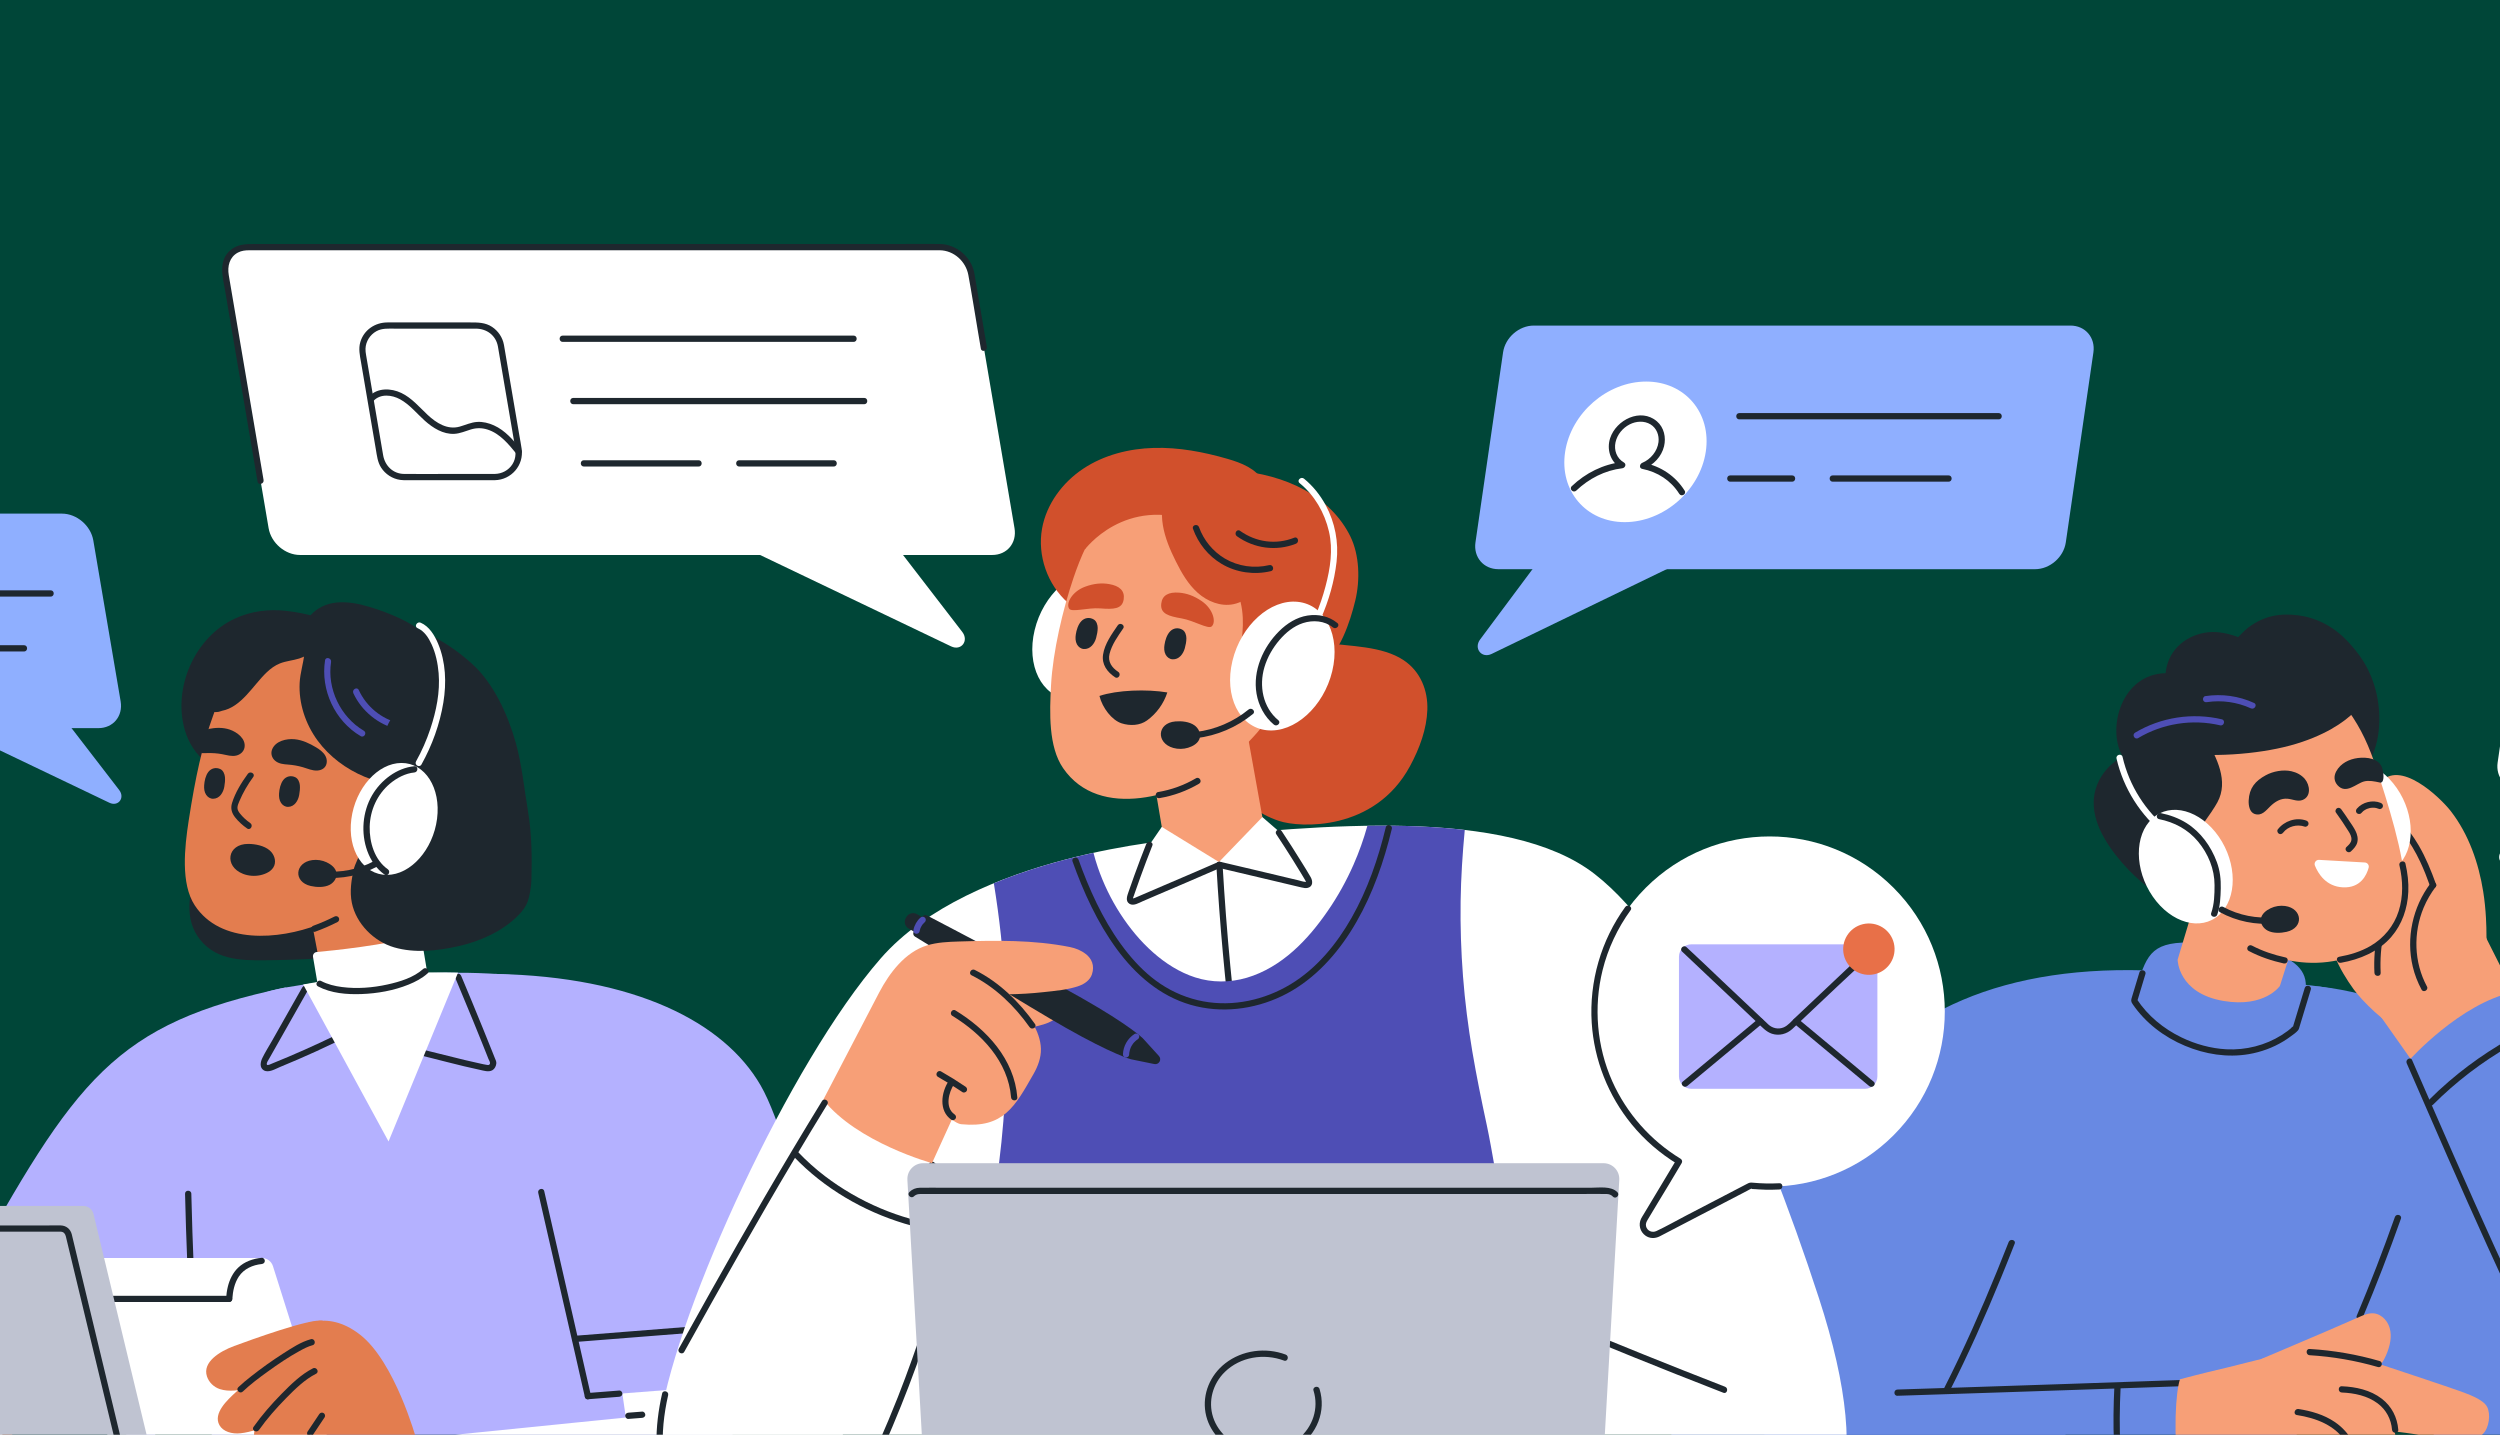 <?xml version="1.0" encoding="UTF-8"?> <svg xmlns="http://www.w3.org/2000/svg" width="697" height="400" viewBox="0 0 697 400" fill="none"><rect x="0" y="0" width="697" height="400" fill="#333333" stroke="none"/><g clip-path="url(#clip0_170_5853)"><rect width="697" height="400" fill="#004638"></rect><g clip-path="url(#clip1_170_5853)"><path d="M-54.3 286.369C-54.3 286.369 -50.601 371.98 -46.339 393.507C-42.39 413.411 -34.661 422.486 -17.692 422.091C-0.723 421.695 4.371 410.255 3.383 392.478C2.697 380.073 -16.18 288.607 -19.844 275.754C-23.502 262.901 -54.306 286.369 -54.306 286.369H-54.3Z" fill="#E37D4F"></path><path d="M-61.813 311.065C-61.813 311.065 -59.842 315.024 -39.826 308.536C-24.31 303.508 -15.418 294.672 -15.418 294.672L8.436 393.817C8.436 393.817 -35.226 429.312 -44.763 424.848C-54.3 420.383 -61.819 311.065 -61.819 311.065H-61.813Z" fill="white"></path><path d="M79.663 275.305C31.831 285.362 21.236 300.54 -9.574 356.394L40.112 404.673C40.112 404.673 73.144 354.731 73.975 354.452C74.807 354.173 79.663 275.305 79.663 275.305Z" fill="#B4B1FF"></path><path d="M46.143 393.198C38.926 384.908 31.244 377.032 23.131 369.614C20.805 367.486 18.438 365.399 16.048 363.347C15.199 362.62 13.961 363.847 14.815 364.58C23.166 371.724 31.11 379.345 38.589 387.391C40.734 389.699 42.84 392.047 44.91 394.425C45.648 395.273 46.876 394.035 46.143 393.192V393.198Z" fill="#1E272E"></path><path d="M203.92 422.101C206.717 439.383 207.246 448.998 198.29 448.998H73.795C65.485 447.929 59.728 408.73 53.709 360.317C47.678 311.812 50.132 280.345 79.657 275.31C105.559 270.892 143.358 268.207 168.9 276.926C194.435 285.646 203.385 311.021 209.287 330.873C215.184 350.731 200.32 399.9 203.92 422.101Z" fill="#B4B1FF"></path><path d="M51.592 332.818C51.888 345.479 52.406 358.135 53.156 370.779C53.365 374.348 53.598 377.917 53.848 381.487C53.924 382.603 55.668 382.608 55.593 381.487C54.715 368.854 54.063 356.205 53.645 343.543C53.528 339.968 53.424 336.393 53.342 332.818C53.319 331.696 51.574 331.696 51.598 332.818H51.592Z" fill="#1E272E"></path><path d="M82.879 374.485L76.098 353C75.674 351.657 74.429 350.738 73.016 350.738H17.683C15.467 350.738 13.909 352.912 14.624 355.011L34.565 413.498C35.013 414.806 36.24 415.684 37.624 415.684H91.73C93.922 415.684 95.481 413.55 94.806 411.463L82.879 374.485Z" fill="white"></path><path d="M64.775 362.132C64.915 359.957 65.374 357.725 66.601 355.877C68.038 353.726 70.457 352.679 72.963 352.412C73.434 352.36 73.836 352.046 73.836 351.54C73.836 351.11 73.434 350.616 72.963 350.668C70.538 350.929 68.177 351.708 66.386 353.435C64.921 354.848 64.008 356.743 63.525 358.702C63.246 359.824 63.1 360.981 63.025 362.132C62.949 363.254 64.7 363.248 64.769 362.132H64.775Z" fill="#1E272E"></path><path d="M21.05 363.006H63.903C65.026 363.006 65.026 361.262 63.903 361.262H21.05C19.927 361.262 19.927 363.006 21.05 363.006Z" fill="#1E272E"></path><path d="M116.026 401.11C116.026 401.11 110.112 379.659 100.372 372.096C90.625 364.527 83.152 370.143 79.634 371.248C77.674 371.858 78.093 381.932 73.784 390.303C70.091 397.477 69.975 403.715 72.615 405.325C78.488 408.912 86.932 399.436 86.932 399.436C86.932 399.436 81.954 418.823 103.151 427.403C114.573 432.031 126.395 427.06 128.303 423.317C132.135 415.783 116.038 401.11 116.038 401.11H116.026Z" fill="#E37D4F"></path><path d="M89.95 368.206C86.385 367.543 69.625 373.671 65.299 375.263C61.199 376.775 56.407 379.763 57.692 383.722C58.233 385.396 59.617 386.733 61.286 387.279C66.351 388.925 73.522 385.594 78.238 383.826C80.959 382.809 81.57 381.815 83.024 380.664C82.419 376.81 91.491 371.723 89.956 368.206H89.95Z" fill="#E37D4F"></path><path d="M74.459 381.654C71.58 383.822 68.457 385.671 65.788 388.107C63.438 390.252 59.321 394.025 61.182 397.338C62.194 399.14 64.654 399.855 67.038 399.6C72.941 398.972 79.692 394.966 82.746 392.641C85.182 390.787 85.49 389.578 86.601 387.956C84.804 384.107 90.695 377.724 88.067 374.492C84.077 375.201 78.332 378.73 74.459 381.654Z" fill="#E37D4F"></path><path d="M67.689 387.969C69.829 385.928 72.231 384.143 74.627 382.411C77.471 380.359 80.39 378.371 83.466 376.685C84.635 376.04 85.851 375.389 87.147 375.046C88.229 374.755 87.77 373.075 86.682 373.366C83.914 374.104 81.32 375.842 78.936 377.365C75.866 379.33 72.894 381.452 70.033 383.707C68.806 384.672 67.585 385.661 66.451 386.742C65.636 387.521 66.869 388.748 67.683 387.974L67.689 387.969Z" fill="#1E272E"></path><path d="M72.19 398.704C74.435 395.524 77.04 392.577 79.767 389.804C82.245 387.287 84.937 384.619 88.118 383.003C89.119 382.497 88.24 380.991 87.24 381.497C83.937 383.177 81.111 385.956 78.535 388.572C75.703 391.449 73.016 394.524 70.684 397.821C70.033 398.739 71.545 399.611 72.19 398.698V398.704Z" fill="#1E272E"></path><path d="M87.234 400.041C88.328 398.407 89.415 396.774 90.508 395.14C90.764 394.762 90.596 394.158 90.194 393.948C89.758 393.716 89.27 393.855 89.002 394.262L85.728 399.163C85.472 399.541 85.641 400.145 86.042 400.355C86.478 400.587 86.967 400.448 87.234 400.041Z" fill="#1E272E"></path><path d="M116.026 401.109C116.026 401.109 120.237 407.132 121.504 422.979C122.848 439.79 119.841 445.22 119.841 445.22C119.841 445.22 167.754 442.226 197.273 441.895C237.352 441.447 238.859 408.207 231.927 380.891L172.976 384.815L174.482 395.203L116.026 401.103V401.109Z" fill="white"></path><path d="M175.187 395.599C176.472 395.501 177.751 395.396 179.036 395.297C179.49 395.262 179.932 394.919 179.909 394.425C179.891 393.983 179.525 393.513 179.036 393.553C177.751 393.652 176.472 393.757 175.187 393.856C174.733 393.89 174.291 394.233 174.314 394.727C174.332 395.169 174.698 395.64 175.187 395.599Z" fill="#1E272E"></path><path d="M165.603 389.107L234.573 383.77C234.573 383.77 222.332 320.365 212.062 302.606C201.792 284.846 176.838 272.33 138.387 271.534C116.12 271.069 160.34 329.126 160.34 329.126L165.608 389.113L165.603 389.107Z" fill="#B4B1FF"></path><path d="M84.28 275.259C82.419 278.543 80.558 281.834 78.703 285.118L75.842 290.176C74.941 291.763 73.934 293.332 73.138 294.977C72.609 296.064 72.294 297.651 73.539 298.401C74.888 299.215 76.79 298 78.04 297.489C81.425 296.099 84.786 294.646 88.112 293.129C91.84 291.431 95.527 289.647 99.179 287.792C100.179 287.281 99.295 285.775 98.301 286.286C92.451 289.263 86.501 292.042 80.465 294.605C78.947 295.25 77.43 295.878 75.9 296.495C75.638 296.599 74.557 297.186 74.406 296.803C74.225 296.338 74.865 295.471 75.069 295.111C76.737 292.164 78.406 289.211 80.076 286.263C81.983 282.892 83.89 279.52 85.798 276.154C86.35 275.177 84.844 274.294 84.292 275.276L84.28 275.259Z" fill="#1E272E"></path><path d="M150.053 332.547C153.472 347.47 156.903 362.381 160.299 377.309C161.224 381.379 162.149 385.442 163.067 389.511C163.317 390.604 164.998 390.145 164.748 389.046C161.41 374.275 158.02 359.515 154.635 344.755C153.664 340.535 152.699 336.308 151.733 332.088C151.483 330.995 149.803 331.46 150.053 332.553V332.547Z" fill="#1E272E"></path><path d="M160.328 374.153C178.286 372.734 196.243 371.31 214.201 369.892C219.319 369.485 224.436 369.084 229.554 368.677C230.665 368.59 230.676 366.846 229.554 366.933C211.596 368.351 193.638 369.776 175.68 371.194C170.563 371.601 165.445 372.002 160.328 372.409C159.217 372.496 159.205 374.24 160.328 374.153Z" fill="#1E272E"></path><path d="M163.905 390.113C166.818 389.881 169.732 389.654 172.645 389.422C173.116 389.387 173.517 389.05 173.517 388.55C173.517 388.108 173.116 387.643 172.645 387.678C169.732 387.91 166.818 388.137 163.905 388.369C163.433 388.404 163.032 388.741 163.032 389.241C163.032 389.683 163.433 390.148 163.905 390.113Z" fill="#1E272E"></path><path d="M109.967 292.643C116.486 293.881 122.883 295.724 129.332 297.264C130.792 297.613 132.257 297.95 133.723 298.258C134.828 298.491 136.252 298.997 137.305 298.363C137.939 297.985 138.305 297.218 138.375 296.497C138.427 295.945 138.154 295.468 137.951 294.962C137.7 294.34 137.456 293.718 137.206 293.096C136.357 290.963 135.496 288.829 134.63 286.696C132.647 281.813 130.635 276.947 128.588 272.093C128.402 271.657 128.012 271.355 127.512 271.483C127.099 271.593 126.721 272.122 126.901 272.558C128.611 276.622 130.303 280.691 131.967 284.766C132.798 286.806 133.624 288.847 134.45 290.893C134.845 291.87 135.235 292.846 135.624 293.829C135.805 294.276 135.979 294.718 136.154 295.166C136.322 295.59 136.799 296.247 136.543 296.671C136.346 296.997 136.084 296.933 135.723 296.887C135.095 296.799 134.467 296.642 133.851 296.509C132.426 296.206 131.007 295.875 129.594 295.538C126.436 294.782 123.29 293.98 120.138 293.195C116.916 292.393 113.689 291.585 110.426 290.963C109.327 290.754 108.856 292.434 109.961 292.643H109.967Z" fill="#1E272E"></path><path d="M127.692 271.184L108.327 318.242L84.524 274.475C106.431 270.237 127.692 271.184 127.692 271.184Z" fill="white"></path><path d="M141.033 253.738C138.992 243.204 80.442 226.462 69.975 229.799C69.917 229.816 69.864 229.845 69.806 229.863C69.701 229.863 69.591 229.874 69.469 229.921C65.625 231.45 65.834 225.282 62.578 228.165C58.809 231.502 56.576 238.385 54.826 243.059C52.162 250.174 51.482 257.691 56.739 263.062C61.926 268.364 69.684 267.736 76.808 267.684C83.42 267.631 142.173 265.736 141.265 255.371C141.219 254.842 141.137 254.296 141.033 253.732V253.738Z" fill="#1E272E"></path><path d="M95.992 174.76C90.84 172.522 85.373 170.929 79.779 170.307C74.871 169.761 70.026 170.371 65.525 172.44C54.261 177.626 48.056 191.845 51.574 203.692C52.598 207.134 54.645 210.372 57.523 212.558C61.228 215.36 63.205 214.197 66.031 210.947C67.939 208.75 69.846 206.553 71.754 204.355C75.569 199.96 79.383 195.566 83.204 191.177C87.531 186.195 91.857 181.213 96.184 176.231C96.533 175.83 96.591 175.016 95.992 174.76Z" fill="#1E272E"></path><path d="M91.928 217.608C97.266 216.196 101.918 212.597 104.623 207.784C105.175 206.802 103.669 205.924 103.116 206.906C100.627 211.342 96.382 214.632 91.462 215.934C90.381 216.219 90.84 217.905 91.928 217.614V217.608Z" fill="#1E272E"></path><path d="M85.304 248.642L89.514 270.715L101.953 289.521L116.718 266.454L106.367 229.895L85.304 248.642Z" fill="#E37D4F"></path><path d="M89.072 277.368L87.269 266.782C87.153 266.108 87.63 265.486 88.31 265.422C92.637 265.032 107.228 263.562 117.381 260.754L119.725 274.834L105.919 306.301L89.072 277.368Z" fill="white"></path><path d="M115.09 176.708C109.141 173.325 99.831 173.912 93.242 173.871C83.588 173.813 75.104 175.051 68.393 182.8C64.299 187.521 61.67 193.322 59.53 199.188C56.361 207.861 54.465 216.773 52.622 228.678C51.435 236.346 50.365 246.374 54.279 252.379C61.444 263.366 77.727 262.017 88.712 257.814C93.533 255.972 98.191 253.449 102.215 250.199C115.131 239.753 123.464 224.109 128.902 208.692C134.99 191.427 128.309 184.219 115.09 176.708Z" fill="#E37D4F"></path><path d="M87.845 259.772C89.997 258.993 92.102 258.086 94.137 257.04C94.556 256.825 94.678 256.238 94.451 255.848C94.201 255.424 93.678 255.319 93.259 255.534C91.352 256.505 89.392 257.36 87.38 258.086C86.938 258.249 86.641 258.679 86.769 259.162C86.885 259.592 87.397 259.929 87.845 259.772Z" fill="#1E272E"></path><path d="M123.301 182.607C120.661 177.724 116.049 174.515 111.176 172.271C108.553 171.062 105.826 170.051 103.075 169.219C100.074 168.312 96.946 167.685 93.84 167.987C88.048 168.551 83.884 172.905 83.867 178.986C83.867 179.16 83.85 179.323 83.815 179.474C84.03 180.48 84.402 181.45 84.838 182.404C84.542 185.06 83.698 187.624 83.547 190.31C83.227 196.03 85.152 201.855 88.566 206.494C91.881 210.993 96.515 214.406 101.575 216.527C106.855 218.748 113.427 219.981 118.236 216.359C120.556 214.615 121.69 211.929 122.679 209.243C123.772 206.285 124.732 203.25 125.325 200.128C126.43 194.338 126.197 187.973 123.289 182.601L123.301 182.607Z" fill="#1E272E"></path><path d="M90.625 184.101C89.334 192.344 93.335 200.982 100.552 205.232C101.523 205.801 102.401 204.296 101.43 203.726C94.946 199.907 91.137 192.018 92.305 184.56C92.48 183.461 90.799 182.99 90.625 184.095V184.101Z" fill="#4E4EB5"></path><path d="M98.51 193.258C100.819 198.252 105.477 202.036 110.827 203.31C111.92 203.571 112.386 201.891 111.292 201.629C106.338 200.449 102.156 196.996 100.022 192.381C99.551 191.363 98.045 192.247 98.516 193.258H98.51Z" fill="#4E4EB5"></path><path d="M82.373 216.715C81.146 216.099 79.797 216.418 78.983 217.459C78.198 218.465 77.884 219.976 77.802 221.208C77.744 222.121 77.837 223.069 78.355 223.848C78.791 224.51 79.5 224.97 80.315 224.958C82.117 224.929 83.135 223.22 83.414 221.639C83.571 220.743 83.682 219.807 83.6 218.901C83.525 218.075 83.118 217.087 82.373 216.715Z" fill="#1E272E"></path><path d="M61.49 214.453C60.263 213.837 58.914 214.157 58.1 215.197C57.315 216.203 57.001 217.714 56.919 218.947C56.861 219.859 56.954 220.807 57.472 221.586C57.908 222.249 58.618 222.708 59.432 222.696C61.234 222.667 62.252 220.958 62.531 219.377C62.694 218.482 62.799 217.546 62.717 216.639C62.642 215.813 62.235 214.825 61.49 214.453Z" fill="#1E272E"></path><path d="M147.22 226.236C146.132 219.836 145.551 213.383 143.801 207.105C141.631 199.35 137.596 190.351 131.443 184.928C129.628 183.329 118.835 173.289 101.191 171.249C97.807 170.86 119.097 187.317 119.213 189.619C119.213 189.712 119.231 189.805 119.236 189.898C117.759 190.694 116.369 191.659 115.102 192.77C110.624 196.682 107.536 202.17 105.82 208.006C104.233 213.412 103.715 219.109 103.634 224.83C103.227 223.998 102.843 223.155 102.477 222.307C102.465 222.283 102.447 222.266 102.436 222.243C102.535 221.894 102.622 221.539 102.727 221.196C102.831 220.853 102.325 220.621 102.215 220.964C101.063 224.661 100.232 228.475 99.743 232.364C99.499 234.317 100.249 237.596 100.249 238.148C100.063 238.84 98.883 241.304 98.714 241.996C97.958 245.205 97.44 248.548 98.097 251.722C99.301 257.535 104.227 262.482 109.897 264.127C115.567 265.772 121.737 265.133 127.605 263.842C133.786 262.482 140.288 259.616 144.714 254.971C145.72 253.913 146.627 252.722 147.121 251.355C147.703 249.745 148.121 246.978 148.162 245.292C148.313 239.386 148.296 232.608 147.214 226.242L147.22 226.236Z" fill="#1E272E"></path><path d="M72.528 244.013C74.075 243.687 75.883 242.885 76.476 241.31C77.04 239.798 76.348 238.083 75.174 237.078C73.65 235.77 71.207 235.293 69.236 235.282C63.299 235.235 62.415 241.571 67.771 243.635C69.271 244.216 70.952 244.339 72.528 244.013Z" fill="#1E272E"></path><path d="M121.853 228.277C120.743 236.892 114.491 243.903 107.891 243.926C101.29 243.949 96.841 236.985 97.952 228.364C99.063 219.749 105.314 212.738 111.915 212.715C118.515 212.692 122.964 219.656 121.853 228.277Z" fill="white"></path><path d="M115.538 213.622C110.613 214.081 106.135 217.569 103.716 221.766C101.058 226.364 100.587 232.253 102.396 237.241C103.355 239.88 104.931 242.235 107.246 243.856C108.164 244.502 109.037 242.99 108.124 242.351C104.419 239.752 102.971 234.817 103.07 230.486C103.181 225.876 105.164 221.481 108.699 218.499C110.589 216.9 113.043 215.598 115.532 215.366C116.643 215.261 116.649 213.517 115.532 213.622H115.538Z" fill="#1E272E"></path><path d="M116.41 175.119C118.318 175.951 119.487 177.811 120.324 179.63C121.476 182.13 122.057 184.932 122.29 187.664C122.732 192.908 121.638 198.21 119.993 203.168C118.946 206.325 117.614 209.371 115.992 212.272C115.445 213.254 116.951 214.132 117.498 213.15C120.481 207.807 122.621 201.895 123.61 195.849C124.5 190.373 124.302 184.607 122.133 179.433C121.167 177.131 119.684 174.648 117.288 173.608C116.271 173.166 115.381 174.666 116.41 175.113V175.119Z" fill="white"></path><path d="M88.305 177.335C87.776 174.254 84.693 172.365 81.757 172.266C70.824 171.911 59.862 183.485 56.873 193.246C56.599 194.141 56.373 195.094 56.565 196.007C57.047 198.274 59.769 199.024 61.711 198.239C61.746 198.228 61.775 198.21 61.804 198.193C67.311 197.164 70.539 191.083 74.354 187.45C75.43 186.427 76.651 185.514 78.041 184.962C79.774 184.276 81.664 184.148 83.437 183.59C86.2 182.718 88.846 180.521 88.299 177.335H88.305Z" fill="#1E272E"></path><path d="M69.102 215.737C67.317 218.172 65.584 220.98 64.688 223.887C64.229 225.392 64.601 226.677 65.555 227.886C66.508 229.09 67.648 230.107 68.904 230.985C69.829 231.624 70.701 230.119 69.782 229.479C68.718 228.741 67.73 227.846 66.921 226.828C66.549 226.357 66.206 225.846 66.2 225.224C66.2 224.602 66.485 223.968 66.724 223.404C67.735 220.998 69.061 218.725 70.602 216.62C71.265 215.713 69.753 214.841 69.096 215.742L69.102 215.737Z" fill="#1E272E"></path><path d="M89.444 209.273C89.031 208.93 88.578 208.633 88.136 208.366C86.287 207.261 84.327 206.314 82.157 206.099C79.878 205.872 76.807 206.575 75.865 208.936C75.418 210.058 75.766 211.284 76.674 212.069C77.691 212.953 79.017 213.069 80.302 213.162C81.704 213.267 83.082 213.505 84.437 213.9C85.763 214.284 87.095 214.918 88.508 214.824C89.898 214.731 91.014 213.912 91.107 212.453C91.195 211.116 90.427 210.081 89.45 209.273H89.444Z" fill="#1E272E"></path><path d="M64.049 203.407C62.112 202.756 60.1 202.843 58.129 203.238C56.14 205.052 55.745 207.383 56.123 209.964C56.617 209.993 57.117 209.976 57.605 209.964C59.088 209.918 60.566 209.999 62.019 210.284C63.299 210.528 64.601 210.964 65.91 210.644C66.997 210.383 67.951 209.563 68.166 208.435C68.637 205.965 66.084 204.105 64.049 203.407Z" fill="#1E272E"></path><path d="M104.303 240.064C99.924 242.425 94.94 243.395 89.997 242.907C88.881 242.797 88.887 244.541 89.997 244.651C95.243 245.168 100.552 244.07 105.187 241.576C106.176 241.041 105.298 239.535 104.309 240.07L104.303 240.064Z" fill="#1E272E"></path><path d="M87.049 239.795C82.199 240.463 81.693 245.893 86.63 247.015C88.27 247.387 90.387 247.474 91.91 246.684C93.079 246.079 93.987 244.788 93.818 243.428C93.638 242.004 92.288 240.981 91.073 240.411C89.835 239.83 88.41 239.609 87.055 239.795H87.049Z" fill="#1E272E"></path><path d="M-51.398 449H52.656L26.069 338.461C25.754 337.147 24.58 336.223 23.225 336.223H-77.311C-79.201 336.223 -80.597 337.99 -80.155 339.827L-54.48 446.575C-54.137 448 -52.864 449 -51.404 449H-51.398Z" fill="url(#paint0_linear_170_5853)"></path><path d="M44.922 447.696C44.719 446.853 44.515 446.01 44.317 445.173C43.765 442.871 43.212 440.569 42.654 438.267C41.828 434.837 41.003 431.407 40.177 427.978C39.159 423.757 38.147 419.531 37.13 415.311C36.001 410.631 34.879 405.945 33.751 401.266C32.594 396.458 31.436 391.651 30.285 386.843C29.18 382.245 28.075 377.647 26.964 373.048C25.987 368.991 25.01 364.933 24.039 360.881C23.272 357.701 22.51 354.521 21.742 351.342C21.271 349.371 20.794 347.4 20.323 345.43C20.218 344.999 20.12 344.575 20.015 344.145C19.649 342.691 18.497 341.709 16.979 341.651C15.915 341.61 14.839 341.651 13.775 341.651H-34.597C-39.436 341.651 -44.268 341.651 -49.106 341.651H-77.765C-78.887 341.651 -78.887 343.395 -77.765 343.395H-55.742C-51.177 343.395 -46.618 343.395 -42.053 343.395H15.962C16.293 343.395 16.636 343.377 16.968 343.395C17.788 343.441 18.183 343.994 18.358 344.709C18.683 346.04 18.997 347.371 19.317 348.702C19.963 351.376 20.602 354.051 21.248 356.725C22.138 360.416 23.021 364.102 23.911 367.793C24.964 372.165 26.016 376.542 27.069 380.914C28.209 385.646 29.343 390.372 30.483 395.104C31.628 399.859 32.774 404.62 33.914 409.375C34.984 413.834 36.06 418.287 37.13 422.746C38.048 426.571 38.967 430.396 39.892 434.221C40.584 437.087 41.27 439.953 41.962 442.819C42.34 444.394 42.724 445.975 43.102 447.551C43.148 447.754 43.201 447.958 43.247 448.161C43.509 449.254 45.19 448.789 44.928 447.696H44.922Z" fill="#1E272E"></path><path d="M88.659 275.009C92.305 276.939 96.707 277.294 100.767 277.143C105.215 276.98 109.775 276.184 113.909 274.504C115.817 273.73 117.666 272.771 119.207 271.388C120.045 270.638 118.806 269.405 117.974 270.155C115.299 272.562 111.49 273.707 108.053 274.469C103.919 275.387 99.545 275.73 95.335 275.184C93.346 274.928 91.328 274.445 89.543 273.504C88.549 272.98 87.67 274.486 88.665 275.009H88.659Z" fill="#1E272E"></path><path d="M559.484 277.435C555.157 274.691 550.627 278.051 545.759 280.585C540.892 283.12 524.458 292.962 520.689 296.874C491.153 327.498 469.735 384.805 462.896 410.413C460.878 417.964 460.291 426.161 463.297 433.067C467.298 442.263 475.719 449.001 486.919 449.001C500.731 449.001 521.695 448.978 537.298 445.205C552.906 441.438 565.247 438.339 580.163 432.137L559.484 277.429V277.435Z" fill="#6889E3"></path><path d="M674.244 305.028C673.209 296.558 669.417 286.78 662.468 281.351C654.745 275.305 647.446 275.096 637.776 274.038C621.492 272.259 616.171 271.427 602.017 270.701C558.547 268.486 529.261 282.234 512.175 307.411C500.818 324.136 514.059 322.427 507.447 341.419C500.195 362.248 494.38 383.617 490.99 405.417C489.297 416.317 488.216 427.31 487.861 438.337C487.832 439.273 487.431 443.639 486.925 448.993H610.466C613.357 444.621 615.782 440.831 616.706 439.331C619.533 434.751 622.359 430.175 625.168 425.583C636.665 406.731 647.784 387.605 657.117 367.584C661.776 357.58 666.021 347.348 669.527 336.885C672.929 326.7 675.587 315.829 674.249 305.022L674.244 305.028Z" fill="#6889E3"></path><path d="M595.841 274.836C598.644 265.512 600.272 262.332 612.386 262.803C624.249 263.268 644.626 264.529 642.748 276.156C640.573 289.602 629.965 296.461 615.712 293.305C601.458 290.148 595.841 274.836 595.841 274.836Z" fill="#6889E3"></path><path d="M741.441 332.323C738.626 325.58 735.922 321.342 732.671 314.79C713.05 326.504 705.391 308.244 691.807 295.374C678.949 283.195 662.328 276.801 646.732 275.062C629.948 273.191 637.939 368.249 638.724 369.51C639.509 370.772 650.232 370.44 650.232 370.44C658.572 377.428 664.527 384.77 672.622 393.67C690.894 413.766 711.131 429.462 740.336 424.783C749.303 423.347 748.541 417.841 754.95 410.86C763.394 401.663 763.004 388.618 760.137 377.253C757.386 366.348 745.796 342.746 741.441 332.323Z" fill="#6889E3"></path><path d="M670.097 287.364C671.452 287.23 672.813 286.968 674.168 286.614C676.447 285.387 678.622 282.992 680.338 280.376C681.193 279.074 681.076 277.655 680.454 276.58C679.721 275.307 678.233 274.51 676.68 273.854C673.598 272.546 672.679 270.848 670.818 268.552C667.096 263.971 665.026 258.257 660.996 253.839C659.147 251.81 653.343 248.049 650.046 252.757C649.301 253.815 649.121 254.955 649.051 256.042C648.58 263.297 652.099 270.151 656.204 275.824C658.414 278.882 665.206 285.777 669.574 287.236C669.754 287.294 669.928 287.334 670.109 287.369L670.097 287.364Z" fill="#F79F77"></path><path d="M700.756 276.609L689.3 253.855L663.747 283.416L672.924 296.42L700.756 276.609Z" fill="#F79F77"></path><path d="M693.086 255.896C692.946 253.455 692.708 251.025 692.324 248.607C691.062 240.642 688.282 232.603 683.304 226.173C680.339 222.348 668.9 211.32 663.404 218.413C660.712 217.727 658.048 217.953 656.333 220.302C654.85 222.331 655.484 224.784 656.542 226.923C655.082 227.092 653.762 227.737 652.768 229.103C650.651 232.004 652.849 235.765 654.431 238.247C656.525 241.526 658.176 244.601 660.316 247.833C662.712 251.455 664.166 256.722 665.725 260.582C664.678 262.256 663.794 264.017 663.143 265.843C662.497 266.68 661.927 267.569 661.526 268.529C660.636 270.662 660.723 272.941 661.16 275.098C661.962 279.103 663.858 282.905 666.684 285.968C667.545 286.904 668.504 287.77 669.574 288.503C676.14 288.677 682.735 284.503 687.183 279.946C689.416 277.661 691.225 275.127 692.725 272.441C694.005 270.145 693.231 264 693.231 261.233C693.231 259.454 693.191 257.669 693.086 255.891V255.896Z" fill="#F79F77"></path><path d="M663.735 271.237C663.543 267.517 663.822 263.796 664.59 260.145C664.823 259.053 663.136 258.582 662.909 259.68C662.113 263.476 661.793 267.36 661.991 271.237C662.049 272.353 663.793 272.359 663.735 271.237Z" fill="#1E272E"></path><path d="M662.311 218.847C662.003 219.958 661.985 221.114 662.421 222.202C662.91 223.411 663.689 224.475 664.393 225.562C664.649 225.957 665.166 226.12 665.585 225.876C665.98 225.643 666.155 225.079 665.899 224.684C665.265 223.707 664.544 222.742 664.073 221.673C664.143 221.835 664.026 221.545 664.009 221.498C663.974 221.394 663.939 221.289 663.91 221.184C663.881 221.08 663.864 220.975 663.84 220.865C663.829 220.818 663.823 220.655 663.84 220.847C663.84 220.801 663.829 220.748 663.829 220.702C663.811 220.458 663.823 220.219 663.846 219.975C663.858 219.836 663.823 220.103 663.846 219.963C663.858 219.894 663.869 219.824 663.887 219.754C663.916 219.609 663.957 219.464 663.997 219.318C664.3 218.237 662.613 217.772 662.317 218.853L662.311 218.847Z" fill="#1E272E"></path><path d="M676.628 275.022C672.999 268.279 672.778 260.077 675.721 253.037C676.587 250.967 677.739 249.02 679.082 247.223C679.757 246.322 678.245 245.456 677.576 246.346C672.656 252.903 670.778 261.507 672.674 269.494C673.203 271.726 674.04 273.883 675.128 275.9C675.657 276.888 677.169 276.011 676.634 275.022H676.628Z" fill="#1E272E"></path><path d="M656.152 228.36C661.909 235.051 665.963 242.841 669.4 250.921C669.586 251.357 670.22 251.445 670.592 251.235C671.045 250.98 671.086 250.474 670.906 250.044C667.405 241.812 663.247 233.941 657.385 227.128C656.652 226.273 655.42 227.511 656.152 228.36Z" fill="#1E272E"></path><path d="M651.099 236.696C657.042 243.596 661.909 251.386 665.48 259.763C665.916 260.792 667.422 259.903 666.986 258.885C663.352 250.363 658.374 242.475 652.331 235.464C651.599 234.609 650.366 235.847 651.099 236.696Z" fill="#1E272E"></path><path d="M664.532 225.738C666.364 227.953 668.288 230.092 670.021 232.382C671.877 234.835 673.447 237.475 674.755 240.259C675.79 242.457 676.674 244.724 677.488 247.014C677.861 248.066 679.547 247.613 679.169 246.549C677.831 242.805 676.319 239.091 674.307 235.655C672.83 233.126 671.051 230.813 669.178 228.569C668.044 227.208 666.887 225.866 665.759 224.505C665.044 223.639 663.816 224.877 664.526 225.738H664.532Z" fill="#1E272E"></path><path d="M671.737 295.531C671.737 295.531 685.979 279.632 700.756 276.609L710.293 292.078C710.293 292.078 696.889 298.363 679.745 313.163L671.737 295.537V295.531Z" fill="#6889E3"></path><path d="M698.052 370.881L672.621 311.783C672.621 311.783 684.316 296.686 703.489 288.094C713.643 283.542 718.318 286.53 722.994 294.506C729.571 305.737 769.744 380.722 763.446 396.308C757.148 411.893 712.241 393.889 712.241 393.889L698.052 370.869V370.881Z" fill="#6889E3"></path><path d="M670.988 296.433C678.443 313.529 685.852 330.649 693.58 347.624C695.697 352.269 697.831 356.902 700.006 361.518C700.483 362.535 701.989 361.646 701.512 360.64C693.656 343.933 686.224 327.028 678.838 310.105C676.721 305.257 674.61 300.403 672.494 295.555C672.046 294.526 670.54 295.415 670.988 296.433Z" fill="#1E272E"></path><path d="M642.568 275.433C641.893 277.654 641.218 279.869 640.544 282.089C640.166 283.328 639.794 284.566 639.416 285.804C639.369 285.955 639.328 286.106 639.282 286.252C639.177 286.571 639.294 286.182 639.288 286.182C639.119 286.199 638.729 286.67 638.596 286.786C638.328 287.007 638.061 287.228 637.782 287.438C637.258 287.833 636.717 288.205 636.165 288.554C631.588 291.454 626.122 292.821 620.719 292.542C616.393 292.315 612.072 291.106 608.181 289.222C603.198 286.81 598.807 283.211 595.748 278.567C595.777 278.793 595.806 279.014 595.835 279.241C596.603 276.683 597.376 274.125 598.144 271.573C598.47 270.498 596.783 270.039 596.463 271.108C596.045 272.503 595.626 273.898 595.201 275.288L594.387 277.985C594.149 278.776 594.021 279.136 594.55 279.915C598.132 285.17 603.337 289.123 609.182 291.571C614.782 293.919 620.952 294.925 626.971 293.896C630.373 293.315 633.699 292.1 636.653 290.298C637.311 289.897 637.956 289.466 638.572 289.001C639.265 288.49 640.143 287.92 640.695 287.252C640.968 286.92 641.05 286.443 641.172 286.042C642.201 282.659 643.231 279.276 644.254 275.892C644.58 274.817 642.899 274.358 642.573 275.427L642.568 275.433Z" fill="#1E272E"></path><path d="M635.636 274.883L640.777 258.664L613.654 245.84L607.123 267.564C607.123 267.564 607.204 276.923 619.934 279.068C631.443 281.01 635.636 274.877 635.636 274.877V274.883Z" fill="#F79F77"></path><path d="M658.723 367.34C662.544 358.254 666.091 349.057 669.377 339.768C669.749 338.71 668.068 338.25 667.696 339.303C664.41 348.592 660.863 357.789 657.042 366.875C656.856 367.311 657.24 367.828 657.653 367.95C658.153 368.096 658.543 367.776 658.729 367.34H658.723Z" fill="#1E272E"></path><path d="M560.012 346.284C555.732 357.184 551.196 367.985 546.178 378.565C544.823 381.425 543.427 384.262 541.99 387.081C541.485 388.081 542.985 388.965 543.497 387.959C548.748 377.629 553.453 367.031 557.855 356.312C559.163 353.132 560.437 349.94 561.693 346.737C562.106 345.691 560.419 345.238 560.012 346.272V346.284Z" fill="#1E272E"></path><path d="M529.005 389.145C539.292 388.814 549.574 388.477 559.861 388.134C570.154 387.791 580.453 387.442 590.747 387.088C596.55 386.89 602.354 386.686 608.158 386.483C609.28 386.442 609.28 384.698 608.158 384.739C597.859 385.099 587.56 385.454 577.255 385.809C566.962 386.157 556.674 386.5 546.381 386.838C540.589 387.029 534.797 387.215 529.005 387.401C527.882 387.436 527.882 389.18 529.005 389.145Z" fill="#1E272E"></path><path d="M654.355 178.8C650.796 175.457 646.213 173.12 641.491 174.434C637.857 175.44 635.275 178.213 634.211 181.747C632.879 186.165 632.931 191.229 633.629 195.967C634.344 200.803 635.891 205.582 638.188 210.069C639.305 212.244 640.561 214.429 642.16 216.324C643.608 218.039 645.492 219.696 647.661 220.266C648.464 220.475 649.226 220.493 649.941 220.359C650.063 220.516 650.255 220.615 650.488 220.557C658.1 218.644 662.392 211.279 663.188 203.721C663.892 197.036 662.45 190.06 658.885 184.334C657.716 182.462 656.169 180.497 654.355 178.794V178.8Z" fill="#1E272E"></path><path d="M668.23 219.726C673.371 227.161 673.418 236.922 668.329 241.526C663.247 246.135 654.96 243.845 649.819 236.41C644.678 228.975 644.637 219.214 649.72 214.61C654.803 210 663.09 212.291 668.23 219.726Z" fill="white"></path><path d="M600.917 192.951C593.352 198.404 592.811 206.804 595.143 215.622C599.405 231.748 605.448 246.404 618.806 258.013C629.669 267.453 646.708 273.081 662.403 263.39C668.289 259.757 670.388 254.705 670.44 247.421C670.504 238.748 665.404 222.941 662.653 214.535C660.513 208.007 658.315 203.159 654.733 198.171C645.225 184.946 626.418 183.655 611.28 188.05C607.407 189.178 603.866 190.817 600.917 192.945V192.951Z" fill="#F79F77"></path><path d="M664.195 214.254C663.409 211.423 659.833 211.021 657.391 211.33C654.96 211.632 652.541 212.812 651.331 215.073C650.656 216.335 650.674 217.747 651.686 218.898C654.047 221.578 656.902 218.451 659.089 217.869C660.444 217.509 662.055 217.858 663.398 218.143C663.497 218.16 663.601 218.189 663.712 218.218C664.887 218.021 664.526 215.44 664.2 214.248L664.195 214.254Z" fill="#1E272E"></path><path d="M628.599 226.934C630.553 227.597 631.739 225.981 632.914 224.835C634.252 223.533 635.857 222.504 637.799 222.69C639.189 222.818 640.614 223.586 641.998 223.016C644.428 222.016 644.004 218.871 642.608 217.197C641.666 216.063 640.288 215.348 638.852 215.023C636.554 214.505 633.763 215.017 631.699 216.139C628.715 217.755 627.093 219.743 626.93 223.179C626.866 224.487 627.157 226.451 628.599 226.94V226.934Z" fill="#1E272E"></path><path d="M636.549 232.131C637.892 230.375 640.439 229.73 642.515 230.457C642.957 230.614 643.469 230.282 643.591 229.846C643.725 229.364 643.428 228.928 642.98 228.771C640.113 227.771 636.863 228.875 635.042 231.247C634.758 231.619 634.984 232.224 635.357 232.439C635.804 232.701 636.264 232.503 636.549 232.125V232.131Z" fill="#1E272E"></path><path d="M658.315 226.7C658.478 226.514 658.647 226.333 658.839 226.171C658.851 226.159 659.019 226.025 658.944 226.083C658.88 226.136 659.007 226.037 659.019 226.031C659.118 225.961 659.223 225.892 659.327 225.828C659.432 225.764 659.543 225.706 659.653 225.647C659.717 225.618 659.775 225.589 659.839 225.554C659.891 225.525 659.944 225.508 659.857 225.543C660.101 225.444 660.351 225.363 660.607 225.304C660.729 225.275 660.851 225.252 660.973 225.229C661.043 225.217 661.078 225.211 660.985 225.229C661.055 225.223 661.124 225.211 661.188 225.206C661.433 225.188 661.683 225.182 661.933 225.2C661.991 225.2 662.311 225.24 662.154 225.217C662.276 225.235 662.398 225.258 662.52 225.287C662.776 225.345 663.026 225.427 663.264 225.525C663.689 225.7 664.241 225.339 664.34 224.915C664.457 224.409 664.183 224.025 663.73 223.839C661.485 222.921 658.659 223.624 657.088 225.461C656.78 225.822 656.74 226.345 657.088 226.694C657.402 227.008 658.013 227.054 658.321 226.694L658.315 226.7Z" fill="#1E272E"></path><path d="M657.304 182.504C653.803 176.766 647.714 172.453 640.782 171.558C636.066 170.947 631.35 171.47 626.668 175.075C625.761 175.772 623.999 177.627 623.999 177.627C623.999 177.627 621.812 176.708 618.928 176.324C613.241 175.574 607.094 178.4 604.75 183.841C604.221 185.067 603.895 186.37 603.762 187.683C591.474 187.951 587.444 202.961 591.619 210.576C593.992 214.901 601.296 209.175 605.506 209.768C616.224 211.274 629.221 210.361 638.526 207.844C647.912 205.303 653.739 201.257 656.455 198.409C658.833 195.915 658.199 197.049 658.938 193.636C659.694 190.142 659.124 185.498 657.304 182.51V182.504Z" fill="#1E272E"></path><path d="M596.138 205.767C602.953 201.692 611.246 200.396 618.975 202.221C620.068 202.477 620.533 200.797 619.44 200.541C611.263 198.611 602.471 199.954 595.259 204.267C594.294 204.843 595.172 206.349 596.138 205.773V205.767Z" fill="#4E4EB5"></path><path d="M615.299 195.756C619.434 195.134 623.749 195.756 627.546 197.488C628.558 197.954 629.448 196.448 628.424 195.983C624.156 194.03 619.474 193.379 614.828 194.076C614.357 194.146 614.107 194.733 614.217 195.152C614.351 195.651 614.828 195.832 615.293 195.762L615.299 195.756Z" fill="#4E4EB5"></path><path d="M616.73 226.08C617.242 225.325 617.748 224.534 618.213 223.68C621.435 217.779 617.986 211.268 615.096 206.065C615.084 206.048 615.067 206.036 615.055 206.019C615.067 205.176 614.921 204.362 613.816 204.258C613.328 204.211 612.805 204.281 612.304 204.327C611.723 204.38 611.147 204.432 610.566 204.496C609.449 204.618 608.327 204.775 607.21 204.967C602.947 205.711 598.627 207.089 595.161 209.786C595.114 209.821 595.068 209.861 595.021 209.902C592.044 210.472 589.351 212.187 587.397 214.407C585.025 217.099 583.786 220.302 583.722 223.517C583.646 227.226 584.961 230.702 586.757 233.806C588.583 236.957 590.898 239.864 593.463 242.526C595.597 244.741 597.952 246.77 600.493 248.613C600.732 249.025 601.028 249.415 601.383 249.752C602.878 251.188 605.25 251.682 607.501 251.758C609.391 251.816 611.822 251.653 613.089 249.973C613.758 249.089 613.869 248.02 613.845 247.049C613.816 245.985 613.671 244.939 613.491 243.904C613.119 241.782 612.554 239.701 612.299 237.55C611.7 232.498 614.311 229.679 616.742 226.086L616.73 226.08Z" fill="#1E272E"></path><path d="M618.603 233.277C623.743 240.712 623.784 250.472 618.702 255.076C613.619 259.686 605.332 257.396 600.191 249.961C595.05 242.526 595.004 232.765 600.092 228.161C605.175 223.551 613.462 225.842 618.603 233.277Z" fill="white"></path><path d="M618.974 254.361C623.603 256.855 628.901 257.954 634.135 257.436C635.24 257.326 635.251 255.582 634.135 255.692C629.198 256.181 624.225 255.216 619.852 252.855C618.864 252.321 617.98 253.826 618.974 254.361Z" fill="#1E272E"></path><path d="M633.071 253.204C631.856 253.774 630.512 254.791 630.332 256.215C630.158 257.576 631.071 258.86 632.234 259.465C633.751 260.255 635.868 260.168 637.502 259.796C642.428 258.674 641.928 253.256 637.084 252.588C635.729 252.402 634.31 252.623 633.071 253.204Z" fill="#1E272E"></path><path d="M590.09 211.493C592.003 219.8 596.783 227.38 603.477 232.664C604.349 233.35 605.594 232.124 604.71 231.432C598.225 226.316 593.626 219.079 591.77 211.033C591.52 209.94 589.834 210.406 590.09 211.498V211.493Z" fill="white"></path><path d="M626.965 265.134C630.035 266.75 633.344 267.872 636.729 268.616C637.822 268.854 638.293 267.174 637.194 266.936C633.955 266.227 630.785 265.18 627.843 263.628C626.848 263.105 625.97 264.611 626.965 265.134Z" fill="#1E272E"></path><path d="M646.551 239.729L659.315 240.461C660.054 240.502 660.577 241.211 660.38 241.92C659.816 243.99 658.123 247.629 653.203 247.391C648.476 247.164 646.295 243.548 645.399 241.333C645.079 240.537 645.696 239.677 646.551 239.729Z" fill="white"></path><path d="M601.953 228.378C606.21 229.226 609.995 231.244 612.793 234.598C615.648 238.028 617.416 242.295 617.416 246.771C617.416 249.363 617.352 252.078 616.485 254.549C616.113 255.613 617.8 256.066 618.166 255.014C618.986 252.677 619.091 250.142 619.149 247.689C619.207 245.143 618.939 242.725 618.05 240.324C616.445 235.981 613.56 231.959 609.606 229.476C607.413 228.104 604.942 227.198 602.412 226.692C601.313 226.471 600.848 228.151 601.947 228.372L601.953 228.378Z" fill="#1E272E"></path><path d="M666.236 374.87C665.579 377.643 664.171 380.399 662.194 382.462C658.274 386.549 652.168 387.619 646.783 386.572C644.044 386.043 641.421 385.032 638.956 383.753C636.414 382.433 630.163 379.044 630.146 379.009C635.769 376.585 643.201 373.516 648.813 371.068C651.837 369.749 654.861 368.429 657.885 367.115C659.118 366.58 660.444 366.04 661.816 366.162C663.008 366.272 664.078 366.923 664.875 367.79C666.643 369.714 666.817 372.434 666.236 374.87Z" fill="#F79F77"></path><path d="M693.405 392.232C692.265 390.017 687.625 388.535 685.566 387.756C683.897 387.128 665.288 380.896 664.107 380.547C655.297 377.96 651.959 376.739 642.689 376.949C636.176 377.1 627.744 379.629 621.399 381.152C617.91 381.989 614.113 382.855 607.78 384.547C606.646 387.82 605.721 399.644 607.652 412.491C608.222 416.287 610.786 424.449 610.786 424.449C617.538 424.449 627.901 422.827 631.809 421.513C633.112 421.077 634.426 420.682 635.734 420.269C636.793 426.262 642.876 430.535 649.4 430.314C649.406 430.314 649.412 430.314 649.418 430.314C649.9 430.361 650.418 430.343 650.971 430.239C652.942 429.867 653.774 429.105 654.402 428.379C655.227 427.425 655.751 426.007 656.088 424.699C659.385 425.728 661.892 425.193 663.822 423.716C665.904 422.123 666.323 420.426 666.87 417.264C667.288 414.816 668.021 409.509 668.26 406.765C668.475 404.335 668.167 401.457 667.62 399.08C669.44 399.208 681.99 401.237 684.706 401.364C688.206 401.533 690.591 401.37 692.248 399.766C693.993 398.08 694.446 394.249 693.405 392.226V392.232Z" fill="#F79F77"></path><path d="M657.187 423.788C658.676 414.388 659.938 402.529 650.889 396.419C647.906 394.402 644.347 393.379 640.823 392.832C639.724 392.664 639.253 394.344 640.358 394.512C645.673 395.338 651.151 397.355 654.065 402.168C656.431 406.081 656.71 410.847 656.455 415.3C656.298 417.992 655.925 420.66 655.507 423.323C655.332 424.421 657.013 424.892 657.187 423.788Z" fill="#1E272E"></path><path d="M652.89 388.233C656.385 388.373 660.037 389.128 662.892 391.262C665.259 393.029 666.672 395.686 666.899 398.621C666.986 399.732 668.731 399.743 668.643 398.621C668.376 395.18 666.812 392.099 664.061 389.977C660.892 387.53 656.821 386.646 652.89 386.489C651.767 386.443 651.767 388.187 652.89 388.233Z" fill="#1E272E"></path><path d="M643.923 377.836C650.378 378.225 656.763 379.336 662.974 381.132C664.055 381.446 664.515 379.76 663.439 379.452C657.083 377.609 650.535 376.487 643.928 376.092C642.806 376.022 642.812 377.766 643.928 377.836H643.923Z" fill="#1E272E"></path><path d="M652.617 268.433C657.886 267.509 663.114 265.335 666.684 261.213C669.714 257.713 671.226 253.249 671.435 248.662C671.558 246.017 671.243 243.355 670.639 240.779C670.383 239.687 668.702 240.152 668.958 241.244C669.941 245.43 670.069 249.877 668.754 254.005C667.44 258.149 664.614 261.568 660.863 263.748C658.182 265.306 655.193 266.212 652.152 266.747C651.047 266.939 651.518 268.625 652.617 268.427V268.433Z" fill="#1E272E"></path><path d="M651.25 226.527C652.489 228.225 653.64 229.986 654.762 231.759C655.21 232.462 655.67 233.288 655.571 234.154C655.478 234.997 654.791 235.59 654.21 236.136C653.39 236.91 654.623 238.136 655.443 237.369C656.181 236.677 656.926 235.91 657.199 234.904C657.496 233.805 657.216 232.672 656.728 231.678C656.222 230.643 655.507 229.678 654.873 228.719C654.192 227.678 653.489 226.655 652.756 225.649C652.477 225.271 652 225.08 651.564 225.335C651.192 225.556 650.971 226.143 651.25 226.527Z" fill="#1E272E"></path><path d="M589.485 386.601C588.979 397.018 589.113 407.558 591.224 417.806C591.788 420.556 592.503 423.271 593.399 425.933C593.753 426.991 595.44 426.538 595.079 425.468C591.852 415.83 590.95 405.57 590.985 395.455C590.997 392.501 591.09 389.554 591.235 386.601C591.288 385.479 589.543 385.485 589.491 386.601H589.485Z" fill="#1E272E"></path><path d="M678.32 308C684.711 301.599 691.945 296.077 699.79 291.577C702.035 290.287 704.326 289.089 706.658 287.967C707.67 287.479 706.786 285.979 705.78 286.462C697.499 290.444 689.741 295.495 682.774 301.483C680.809 303.169 678.913 304.936 677.087 306.767C676.29 307.564 677.529 308.796 678.32 308Z" fill="#1E272E"></path><path d="M567.381 158.691H417.757C413.628 158.691 410.761 155.343 411.36 151.216L419.054 98.245C419.653 94.118 423.491 90.769 427.62 90.769H577.244C581.373 90.769 584.24 94.118 583.641 98.245L575.947 151.216C575.348 155.343 571.51 158.691 567.381 158.691Z" fill="#8FAFFF"></path><path d="M436.36 125.975C434.709 136.8 442.147 145.572 452.975 145.572C463.803 145.572 473.916 136.8 475.568 125.975C477.219 115.151 469.781 106.379 458.953 106.379C448.125 106.379 438.012 115.151 436.36 125.975Z" fill="white"></path><path d="M439.442 136.8C442.949 133.452 447.444 131.127 452.288 130.557C453.091 130.464 453.544 129.406 452.73 128.929C450.741 127.778 449.916 125.511 450.41 123.296C450.893 121.145 452.393 119.331 454.341 118.326C456.138 117.396 458.412 117.245 460.18 118.326C461.86 119.361 462.616 121.331 462.39 123.25C462.081 125.807 460.197 128.069 457.848 129.045C457.144 129.336 456.9 130.539 457.848 130.725C462.116 131.568 465.856 133.963 468.176 137.678C468.769 138.631 470.281 137.754 469.682 136.8C467.141 132.719 463.018 129.976 458.313 129.045V130.725C461.023 129.598 463.233 127.325 463.936 124.43C464.541 121.953 463.936 119.175 461.948 117.471C457.435 113.6 450.596 117.041 448.915 122.139C447.886 125.261 448.944 128.755 451.846 130.429C451.992 129.888 452.137 129.348 452.288 128.801C446.961 129.423 442.077 131.865 438.209 135.55C437.395 136.329 438.628 137.562 439.442 136.783V136.8Z" fill="#1E272E"></path><path d="M434.458 149.031L412.651 178.289C410.796 180.777 413.093 183.661 415.861 182.318L484.616 149.031H434.458Z" fill="#8FAFFF"></path><path d="M484.907 116.912H557.25C558.373 116.912 558.373 115.168 557.25 115.168H484.907C483.785 115.168 483.785 116.912 484.907 116.912Z" fill="#1E272E"></path><path d="M510.948 134.287H543.276C544.398 134.287 544.398 132.543 543.276 132.543H510.948C509.826 132.543 509.826 134.287 510.948 134.287Z" fill="#1E272E"></path><path d="M482.383 134.287H499.654C500.777 134.287 500.777 132.543 499.654 132.543H482.383C481.26 132.543 481.26 134.287 482.383 134.287Z" fill="#1E272E"></path><path d="M-95.519 203.006H27.424C31.553 203.006 34.338 199.657 33.635 195.53L26.016 150.675C25.313 146.542 21.399 143.199 17.264 143.199H-105.678C-109.807 143.199 -112.593 146.548 -111.889 150.675L-104.271 195.53C-103.568 199.657 -99.654 203.006 -95.519 203.006Z" fill="#8FAFFF"></path><path d="M13.397 194.502L33.233 220.26C34.92 222.452 32.96 224.987 30.494 223.806L-30.765 194.496H13.397V194.502Z" fill="#8FAFFF"></path><path d="M-51.322 166.326H14.136C15.258 166.326 15.258 164.582 14.136 164.582H-51.322C-52.445 164.582 -52.445 166.326 -51.322 166.326Z" fill="#1E272E"></path><path d="M-17.465 181.627H6.71C7.832 181.627 7.832 179.883 6.71 179.883H-17.465C-18.587 179.883 -18.587 181.627 -17.465 181.627Z" fill="#1E272E"></path><path d="M825.682 220.064H702.739C698.604 220.064 695.743 216.716 696.342 212.589L702.855 167.734C703.454 163.606 707.292 160.258 711.421 160.258H834.364C838.493 160.258 841.36 163.606 840.761 167.734L834.248 212.589C833.649 216.716 829.811 220.064 825.682 220.064Z" fill="white"></path><path d="M716.551 211.557L697.354 237.315C695.72 239.507 697.744 242.041 700.18 240.861L760.713 211.551H716.551V211.557Z" fill="white"></path><path d="M276.636 154.729H83.641C79.506 154.729 75.592 151.381 74.889 147.253L62.851 76.378C62.147 72.251 64.933 68.902 69.062 68.902H262.056C266.191 68.902 270.105 72.251 270.809 76.378L282.846 147.253C283.55 151.381 280.764 154.729 276.636 154.729Z" fill="white"></path><path d="M245.755 146.926L268.284 176.184C270.197 178.672 267.976 181.555 265.173 180.212L195.598 146.926H245.755Z" fill="white"></path><path d="M156.868 95.31H237.998C239.121 95.31 239.121 93.566 237.998 93.566H156.868C155.746 93.566 155.746 95.31 156.868 95.31Z" fill="#1E272E"></path><path d="M159.822 112.685H240.952C242.075 112.685 242.075 110.941 240.952 110.941H159.822C158.7 110.941 158.7 112.685 159.822 112.685Z" fill="#1E272E"></path><path d="M206.083 130.06H232.456C233.578 130.06 233.578 128.316 232.456 128.316H206.083C204.961 128.316 204.961 130.06 206.083 130.06Z" fill="#1E272E"></path><path d="M162.77 130.06H194.784C195.906 130.06 195.906 128.316 194.784 128.316H162.77C161.648 128.316 161.648 130.06 162.77 130.06Z" fill="#1E272E"></path><path d="M73.487 133.836C71.993 125.052 70.504 116.269 69.009 107.485C67.265 97.224 65.526 86.964 63.781 76.704C63.362 74.233 63.962 71.681 66.334 70.414C67.329 69.885 68.416 69.774 69.515 69.774H261.079C261.399 69.774 261.713 69.774 262.033 69.774C265.941 69.838 269.267 72.867 269.971 76.657C270.925 81.808 271.727 86.999 272.605 92.161C272.89 93.841 273.175 95.515 273.46 97.195C273.646 98.3 275.327 97.829 275.141 96.73C274.268 91.609 273.402 86.487 272.53 81.36C272.233 79.622 271.966 77.878 271.646 76.146C270.803 71.623 266.65 68.106 262.05 68.025C258.305 67.961 254.554 68.025 250.809 68.025H70.911C68.515 68.025 66.195 68.071 64.229 69.757C60.769 72.727 62.112 77.244 62.764 81.075C63.7 86.598 64.636 92.115 65.578 97.637C67.532 109.147 69.486 120.658 71.446 132.168C71.568 132.877 71.684 133.586 71.806 134.295C71.993 135.4 73.673 134.929 73.487 133.83V133.836Z" fill="#1E272E"></path><path d="M137.927 132.132H125.506C121.226 132.132 116.94 132.185 112.659 132.132C109.56 132.097 107.315 129.848 106.815 126.883L105.966 121.901C104.983 116.128 104 110.356 103.018 104.583C102.698 102.717 102.384 100.845 102.064 98.979C101.965 98.392 101.878 97.823 101.901 97.212C101.977 95.195 103.163 93.335 104.919 92.352C106.518 91.457 108.327 91.626 110.089 91.626H132.647C135.706 91.626 138.253 93.497 138.817 96.584C139.038 97.788 139.23 98.997 139.433 100.2C140.399 105.874 141.37 111.548 142.335 117.227C142.713 119.442 143.091 121.651 143.464 123.866C143.795 125.807 144.004 127.627 142.87 129.423C141.8 131.121 139.928 132.103 137.933 132.132C136.811 132.15 136.811 133.894 137.933 133.876C142.545 133.806 146.104 129.708 145.435 125.127C145.255 123.883 145.016 122.639 144.801 121.401C143.807 115.564 142.812 109.728 141.818 103.891C141.44 101.682 141.062 99.468 140.69 97.259C140.626 96.886 140.567 96.509 140.498 96.137C140.125 94.09 138.916 92.288 137.189 91.137C135.299 89.882 133.223 89.893 131.077 89.893H123.203C118.143 89.893 113.084 89.887 108.025 89.893C104.564 89.893 101.442 91.986 100.453 95.381C99.906 97.247 100.319 99.067 100.639 100.915C101.593 106.531 102.552 112.146 103.506 117.756C103.936 120.285 104.367 122.814 104.797 125.337C105.094 127.063 105.268 128.819 106.239 130.342C107.437 132.219 109.415 133.498 111.619 133.801C112.241 133.888 112.846 133.882 113.468 133.882H137.939C139.061 133.882 139.061 132.138 137.939 132.138L137.927 132.132Z" fill="#1E272E"></path><path d="M104.146 111.755C106.083 109.697 109.258 110.075 111.537 111.319C114.242 112.801 116.178 115.272 118.44 117.301C120.679 119.3 123.529 121.114 126.652 120.957C128.292 120.87 129.757 120.19 131.304 119.725C132.845 119.26 134.369 119.266 135.904 119.754C139.387 120.853 141.795 123.841 144.022 126.561C144.732 127.427 145.964 126.189 145.255 125.329C143.121 122.724 140.859 120.015 137.712 118.597C136.253 117.94 134.648 117.533 133.037 117.632C131.31 117.743 129.786 118.487 128.146 118.946C124.727 119.905 121.639 117.923 119.225 115.667C116.911 113.505 114.806 110.947 111.892 109.557C109.008 108.18 105.239 108.046 102.902 110.528C102.134 111.348 103.367 112.58 104.134 111.761L104.146 111.755Z" fill="#1E272E"></path><path d="M391.291 184.036C385.354 180.113 376.648 180.206 368.838 179.2C366.582 178.909 364.215 178.444 362.819 177.049C361.586 175.817 361.342 174.078 361.284 172.41C361.098 167.009 362.412 161.318 360.389 156.331C358.365 151.349 351.014 147.582 345.112 150.651L326.398 168.876C320.774 172.305 321.949 179.549 326.526 183.095C331.102 186.641 337.761 187.838 343.507 190.106C345.28 190.803 347.06 191.681 347.903 193.128C348.857 194.768 348.432 196.814 347.856 198.697C345.879 205.226 342.361 212.016 344.262 218.218C345.798 223.229 350.787 226.932 356.585 228.874C362.383 230.816 383.237 231.856 393.1 213.614C395.833 208.563 397.764 203.197 397.944 197.884C398.124 192.576 396.089 187.205 391.291 184.036Z" fill="#D1502C"></path><path d="M316.278 178.568C313.9 188.457 305.747 195.822 298.065 195.02C290.383 194.218 286.079 185.556 288.458 175.668C290.836 165.779 298.989 158.414 306.671 159.216C314.354 160.018 318.657 168.68 316.278 178.568Z" fill="white"></path><path d="M329.23 233.953C367.884 229.959 420.438 224.948 444.543 243.643C468.647 262.339 490.908 312.059 507.116 361.914C523.323 411.768 513.966 435.777 480.714 442.206C447.462 448.63 396.42 411.047 396.42 411.047L273.117 432.132V410.071C273.117 410.071 268.982 412.745 244.459 430.783C222.448 446.973 178.489 430.888 184.171 395.154C189.05 364.454 220.168 296.305 245.523 267.228C270.878 238.144 329.224 233.953 329.224 233.953H329.23Z" fill="white"></path><path d="M259.247 325.334C263.394 329.113 264.411 335.49 262.155 340.559C261.701 341.576 263.207 342.466 263.661 341.437C266.226 335.67 265.243 328.438 260.48 324.096C259.654 323.34 258.416 324.572 259.247 325.328V325.334Z" fill="#1E272E"></path><path d="M221.372 322.532C229.729 331.293 240.633 337.653 252.194 341.146C255.462 342.135 258.794 342.879 262.173 343.361C262.644 343.431 263.103 343.245 263.249 342.751C263.365 342.344 263.103 341.745 262.638 341.675C250.827 339.99 239.441 335.106 229.961 327.881C227.345 325.887 224.879 323.678 222.611 321.294C221.832 320.48 220.605 321.713 221.378 322.527L221.372 322.532Z" fill="#1E272E"></path><path d="M184.601 388.508C182.502 397.722 182.141 407.686 185.735 416.586C187.282 420.417 189.492 423.992 192.365 426.974C195.383 430.107 199.099 432.45 203.106 434.107C207.956 436.113 213.184 437.066 218.394 437.502C219.511 437.595 219.505 435.851 218.394 435.758C209.91 435.043 201.1 432.758 194.708 426.829C188.713 421.271 185.543 413.29 184.904 405.238C184.468 399.78 185.072 394.298 186.282 388.967C186.532 387.874 184.851 387.409 184.601 388.502V388.508Z" fill="#1E272E"></path><path d="M324.665 235.038L321.164 214.291L347.072 200.711L352.66 231.742C352.66 231.742 349.601 242.13 338.174 242.619C329.439 242.991 324.671 235.038 324.671 235.038H324.665Z" fill="#F79F77"></path><path d="M319.529 236.91L323.902 230.539L339.842 240.334L351.944 227.801L356.149 231.44L341.081 246.735L319.529 236.91Z" fill="white"></path><path d="M339.11 241.111C340.064 257.568 341.541 273.99 343.6 290.343C345.472 305.178 347.816 319.956 350.642 334.634C352.125 342.343 353.747 350.022 355.486 357.672C355.736 358.765 357.417 358.306 357.167 357.207C354.021 343.383 351.288 329.466 348.99 315.474C346.478 300.173 344.495 284.791 343.018 269.363C342.117 259.957 341.401 250.534 340.855 241.105C340.791 239.989 339.046 239.983 339.11 241.105V241.111Z" fill="#1E272E"></path><path d="M319.588 235.263C318.43 238.187 317.314 241.128 316.244 244.093C315.703 245.593 315.168 247.098 314.65 248.61C314.284 249.679 313.65 251.22 314.906 251.987C316.04 252.679 317.517 251.726 318.558 251.278C319.954 250.674 321.356 250.069 322.757 249.47C325.479 248.302 328.206 247.139 330.934 245.976C334.103 244.622 337.266 243.256 340.424 241.872C341.448 241.425 340.564 239.919 339.546 240.367C334.615 242.529 329.66 244.639 324.711 246.755C322.187 247.831 319.669 248.912 317.157 250.005C316.872 250.127 316.593 250.267 316.302 250.371C316.209 250.406 315.779 250.441 315.889 250.592C315.802 250.464 316.075 249.854 316.11 249.749C316.232 249.395 316.354 249.04 316.477 248.685C316.936 247.354 317.407 246.029 317.884 244.703C318.965 241.698 320.099 238.716 321.274 235.745C321.687 234.699 320.001 234.245 319.594 235.28L319.588 235.263Z" fill="#1E272E"></path><path d="M355.823 232.584C357.382 234.932 358.911 237.298 360.406 239.688C361.15 240.879 361.894 242.083 362.621 243.286C362.964 243.85 363.302 244.414 363.639 244.978C363.802 245.245 363.947 245.518 364.093 245.791C364.162 245.919 364.133 245.937 364.232 245.838C364.162 245.902 363.947 245.861 363.86 245.855C363.22 245.815 362.551 245.565 361.935 245.414C361.272 245.257 360.603 245.1 359.94 244.943C358.673 244.64 357.405 244.338 356.137 244.036C353.747 243.466 351.363 242.896 348.973 242.333C346.053 241.641 343.134 240.955 340.215 240.269C339.121 240.013 338.656 241.693 339.749 241.949C345.268 243.239 350.781 244.553 356.294 245.861C357.748 246.21 359.208 246.553 360.661 246.902C361.388 247.076 362.115 247.251 362.842 247.419C363.435 247.559 364.052 247.687 364.651 247.524C366.093 247.134 366.035 245.646 365.43 244.571C364.674 243.222 363.831 241.914 363.023 240.594C361.173 237.595 359.277 234.63 357.329 231.694C356.713 230.764 355.201 231.636 355.823 232.572V232.584Z" fill="#1E272E"></path><path d="M280.572 283.841C280.753 291.532 280.607 299.229 280.142 306.914C279.677 314.587 278.892 322.238 277.787 329.847C277.019 335.108 276.083 340.346 275.019 345.554C284.713 347.455 294.517 348.769 304.38 349.56C327.921 351.443 351.776 350.85 375.334 349.42C386.866 348.717 408.964 370.958 420.118 367.842C424.631 366.581 426.788 362.401 431.342 361.192C430.12 358.553 421.019 341.52 419.286 339.172C417.879 332.765 415.919 320.191 414.535 313.785C413.058 306.931 411.651 300.06 410.482 293.148C409.319 286.219 408.429 279.243 407.888 272.232C407.347 265.274 407.12 258.286 407.219 251.299C407.318 244.642 407.749 238.009 408.377 231.388C399.793 230.388 390.593 230.092 381.23 230.226C380.201 233.929 378.91 237.562 377.357 241.085C375.38 245.572 372.996 249.88 370.21 253.914C367.413 257.984 364.25 261.873 360.539 265.157C356.794 268.477 352.456 271.162 347.623 272.592C342.901 273.982 337.906 274.005 333.213 272.499C328.851 271.093 324.92 268.575 321.501 265.558C317.953 262.431 314.918 258.728 312.347 254.763C309.742 250.735 307.643 246.386 306.084 241.852C305.625 240.503 305.212 239.149 304.857 237.771C296.384 239.626 286.614 242.34 277.083 246.253C277.868 251.095 278.537 255.961 279.06 260.844C279.886 268.482 280.386 276.162 280.566 283.853L280.572 283.841Z" fill="#4E4EB5"></path><path d="M421.473 364.277C436.709 370.759 452.027 377.06 467.414 383.17C471.764 384.897 476.12 386.606 480.481 388.303C481.528 388.71 481.982 387.024 480.947 386.623C465.652 380.67 450.433 374.538 435.29 368.219C430.975 366.416 426.66 364.603 422.357 362.772C421.921 362.585 421.426 362.644 421.165 363.085C420.944 363.452 421.042 364.097 421.479 364.277H421.473Z" fill="#1E272E"></path><path d="M295.96 280.321C295.879 279.112 295.076 278.043 294.076 277.351C293.082 276.659 291.907 276.281 290.75 275.921C284.841 274.072 278.886 272.386 272.885 270.863L284.422 286.838C289.051 286.356 293.617 285.268 295.024 283.158C295.582 282.315 296.018 281.339 295.954 280.327L295.96 280.321Z" fill="#F79F77"></path><path d="M301.688 278.3C291.86 272.713 263.731 257.989 258.439 255.227C257.956 254.977 257.363 255.152 257.09 255.623L255.915 257.692L254.74 259.762C254.473 260.232 254.624 260.837 255.089 261.122C260.172 264.255 287.207 280.898 297.035 286.485C310.312 294.031 315.313 295.327 315.313 295.327L321.826 296.658C323.117 296.92 323.995 295.385 323.106 294.408L318.634 289.49C318.634 289.49 314.964 285.851 301.688 278.306V278.3Z" fill="#1E272E"></path><path d="M314.819 293.974C314.819 293.846 314.831 293.724 314.843 293.596C314.843 293.543 314.854 293.497 314.86 293.445C314.848 293.572 314.854 293.503 314.86 293.415C314.895 293.195 314.947 292.974 315.005 292.759C315.069 292.532 315.145 292.305 315.238 292.084C315.192 292.201 315.226 292.119 315.255 292.049C315.279 292.003 315.296 291.956 315.319 291.916C315.372 291.805 315.436 291.695 315.494 291.584C315.604 291.387 315.727 291.201 315.86 291.015C315.901 290.956 315.959 290.887 315.884 290.98C315.913 290.939 315.948 290.904 315.977 290.863C316.058 290.765 316.139 290.672 316.221 290.584C316.372 290.422 316.535 290.265 316.709 290.119C316.756 290.079 316.808 290.038 316.855 290.003C316.959 289.916 316.692 290.119 316.884 289.98C316.988 289.91 317.087 289.84 317.192 289.771C317.576 289.526 317.768 288.986 317.506 288.579C317.256 288.195 316.727 288.003 316.314 288.265C314.372 289.503 313.15 291.666 313.075 293.968C313.057 294.421 313.488 294.863 313.947 294.84C314.43 294.816 314.802 294.456 314.819 293.968V293.974Z" fill="#4E4EB5"></path><path d="M262.672 258.86L255.64 254.862C254.602 254.272 253.281 254.635 252.69 255.673L252.535 255.946C251.944 256.984 252.307 258.304 253.346 258.894L260.377 262.892C261.416 263.483 262.737 263.12 263.327 262.082L263.482 261.809C264.073 260.771 263.71 259.45 262.672 258.86Z" fill="#1E272E"></path><path d="M256.363 259.702C256.415 259.423 256.491 259.15 256.584 258.882C256.601 258.824 256.625 258.725 256.66 258.679C256.642 258.696 256.578 258.865 256.631 258.754C256.648 258.72 256.665 258.679 256.683 258.644C256.747 258.51 256.811 258.382 256.886 258.255C256.956 258.132 257.026 258.016 257.102 257.906C257.142 257.848 257.183 257.784 257.23 257.726C257.247 257.702 257.323 257.603 257.23 257.72C257.136 257.836 257.23 257.72 257.253 257.696C257.439 257.47 257.642 257.26 257.858 257.069C258.201 256.766 258.189 256.139 257.858 255.836C257.491 255.499 256.991 255.516 256.625 255.836C255.63 256.708 254.927 257.946 254.677 259.243C254.63 259.475 254.642 259.702 254.764 259.917C254.868 260.097 255.078 260.272 255.287 260.318C255.718 260.417 256.27 260.19 256.363 259.708V259.702Z" fill="#4E4EB5"></path><path d="M302.7 265.976C301.479 264.993 299.862 264.348 298.298 264.034C288.133 262.005 277.688 262.18 267.384 262.488C264.371 262.581 261.324 262.703 258.445 263.581C252.316 265.453 247.966 271.295 245.14 276.66C242.302 282.055 229.537 306.593 229.537 306.593C238.929 318.539 259.841 324.288 259.841 324.288C259.841 324.288 265.319 312.203 265.36 312.168C266.203 312.685 267.058 313.336 268.047 313.435C279.799 314.604 282.998 308.436 288.115 299.489C289.354 297.321 290.273 294.92 290.209 292.391C290.145 289.868 289.168 287.421 287.941 285.252C286.208 282.189 283.789 279.585 281.183 277.213C284.417 277.16 287.65 276.969 290.872 276.614C294.134 276.254 297.786 275.975 300.892 274.847C302.439 274.283 303.916 273.213 304.433 271.649C305.259 269.156 304.334 267.26 302.712 265.958L302.7 265.976Z" fill="#F79F77"></path><path d="M270.884 271.918C277.45 275.197 282.835 280.429 287.051 286.376C287.696 287.283 289.208 286.417 288.557 285.498C284.172 279.313 278.601 273.831 271.762 270.413C270.762 269.913 269.878 271.419 270.884 271.918Z" fill="#1E272E"></path><path d="M265.517 283.217C273.693 288.222 281.078 295.948 281.887 305.953C281.974 307.063 283.724 307.075 283.631 305.953C282.771 295.297 275.141 287.06 266.395 281.712C265.435 281.124 264.557 282.63 265.517 283.217Z" fill="#1E272E"></path><path d="M264.516 301.338C262.387 304.546 261.66 309.691 265.231 312.179C265.615 312.447 266.202 312.249 266.423 311.865C266.679 311.429 266.499 310.941 266.109 310.674C263.376 308.767 264.493 304.523 266.022 302.215C266.644 301.279 265.132 300.402 264.516 301.338Z" fill="#1E272E"></path><path d="M261.504 300.229C263.83 301.555 266.104 302.973 268.32 304.479C268.709 304.746 269.285 304.554 269.512 304.165C269.762 303.735 269.588 303.24 269.198 302.973C266.982 301.462 264.714 300.049 262.382 298.724C261.405 298.166 260.527 299.671 261.504 300.229Z" fill="#1E272E"></path><path d="M190.765 376.899C195.877 367.697 201.012 358.5 206.217 349.344C211.177 340.619 216.208 331.939 221.343 323.313C224.419 318.139 227.536 312.988 230.676 307.855C231.264 306.896 229.757 306.018 229.17 306.977C223.709 315.889 218.348 324.865 213.085 333.898C208.025 342.589 203.059 351.332 198.133 360.105C195.162 365.4 192.208 370.708 189.253 376.021C188.707 377.004 190.213 377.881 190.759 376.899H190.765Z" fill="#1E272E"></path><path d="M261.114 341.972C263.249 346.134 263.243 350.982 262.155 355.447C261.609 357.697 260.789 359.877 260.056 362.068C259.376 364.109 258.695 366.155 258.003 368.195C255.59 375.351 253.095 382.478 250.327 389.501C248.629 393.797 246.838 398.052 244.988 402.278C244.541 403.296 246.047 404.185 246.495 403.156C249.722 395.791 252.74 388.344 255.479 380.781C256.829 377.06 258.114 373.317 259.382 369.561C260.091 367.469 260.789 365.376 261.487 363.277C262.243 361.004 263.092 358.737 263.702 356.423C265.04 351.343 265.052 345.843 262.615 341.088C262.103 340.088 260.597 340.972 261.109 341.966L261.114 341.972Z" fill="#1E272E"></path><path d="M252.978 328.94L259.625 446.222C259.712 447.78 261.003 449.001 262.568 449.001H441.861C443.426 449.001 444.717 447.78 444.804 446.222L451.451 328.94C451.596 326.423 449.59 324.301 447.066 324.301H257.369C254.845 324.301 252.839 326.423 252.984 328.94H252.978Z" fill="url(#paint1_linear_170_5853)"></path><path d="M450.934 332.396C449.207 330.594 445.886 331.14 443.601 331.14H263.44C261.12 331.14 258.794 331.105 256.468 331.14C255.345 331.158 254.38 331.53 253.56 332.315C252.746 333.094 253.985 334.326 254.793 333.547C255.596 332.78 256.479 332.884 257.468 332.884H440.687C443.083 332.884 445.485 332.849 447.881 332.884C448.584 332.896 449.178 333.094 449.695 333.628C450.474 334.442 451.707 333.204 450.928 332.396H450.934Z" fill="#1E272E"></path><path d="M366.209 387.701C367.745 392.648 366.012 397.781 362.092 401.077C358.283 404.28 352.875 405.286 348.1 404.025C343.628 402.839 339.65 399.589 338.208 395.113C336.766 390.625 338.138 385.777 341.476 382.504C345.797 378.278 352.409 377.243 357.986 379.336C359.039 379.731 359.492 378.045 358.452 377.656C352.869 375.563 346.338 376.417 341.61 380.086C337.423 383.341 335.178 388.573 336.091 393.84C336.999 399.06 340.982 403.205 345.815 405.112C350.996 407.152 357.201 406.548 361.836 403.432C367.122 399.88 369.809 393.433 367.884 387.242C367.553 386.172 365.866 386.631 366.203 387.707L366.209 387.701Z" fill="#1E272E"></path><path d="M352.136 134.168C350.212 130.633 346.059 129.034 342.192 127.918C335.528 125.994 328.631 124.686 321.699 124.878C314.767 125.07 307.777 126.837 302.002 130.674C296.227 134.505 291.761 140.521 290.528 147.346C289.173 154.874 292.011 163.019 297.757 168.07C309.69 160.606 321.617 153.136 333.55 145.672C336.173 144.033 338.831 142.358 340.924 140.08C343.012 137.795 344.501 134.79 344.291 131.703L352.142 134.173L352.136 134.168Z" fill="#D1502C"></path><path d="M354.451 137.444C339.25 130.689 318.384 131.677 307.783 144.513C303.788 149.349 301.287 155.238 299.269 161.173C296.292 169.957 293.547 181.677 293.035 190.949C292.605 198.733 292.308 208.208 296.385 214.144C306.527 228.921 328.986 221.887 340.727 213.283C355.167 202.697 363.715 185.717 369.147 169.074C372.118 159.97 372.118 150.925 364.733 144.077C361.854 141.403 358.336 139.17 354.445 137.444H354.451Z" fill="#F79F77"></path><path d="M304.985 172.737C303.793 171.999 302.385 172.202 301.467 173.19C300.571 174.144 300.117 175.655 299.931 176.899C299.792 177.824 299.803 178.794 300.251 179.637C300.635 180.352 301.321 180.887 302.147 180.945C303.985 181.073 305.177 179.428 305.601 177.847C305.846 176.946 306.037 176.004 306.037 175.074C306.037 174.225 305.712 173.185 304.985 172.737Z" fill="#1E272E"></path><path d="M329.712 175.608C328.52 174.87 327.113 175.073 326.194 176.062C325.299 177.015 324.845 178.526 324.659 179.77C324.519 180.695 324.531 181.665 324.979 182.508C325.363 183.223 326.049 183.758 326.875 183.816C328.712 183.944 329.904 182.299 330.329 180.718C330.573 179.817 330.765 178.875 330.765 177.945C330.765 177.096 330.439 176.056 329.712 175.608Z" fill="#1E272E"></path><path d="M376.462 149.521C373.833 144.173 369.361 139.72 363.883 136.685C358.027 133.441 351.264 131.732 344.442 131.162C341.215 130.895 337.894 130.802 334.661 131.162C331.817 131.471 328.828 132.255 326.671 134.075C324.275 136.098 323.385 139.016 323.728 141.9C324.089 144.946 325.851 147.637 328.13 149.806C332.806 154.253 339.662 156.7 343.314 162.048C346.652 166.937 346.961 172.995 346.135 178.599C345.925 180.023 345.635 181.441 345.28 182.848C345.152 183.36 345.321 183.877 345.902 184.075C346.228 184.185 346.681 184.104 346.978 183.883C347.158 185.604 347.926 187.249 349.612 188.173C352.613 189.812 356.085 188.33 358.708 186.696C361.458 184.987 366.25 187.737 368.71 185.691C373.572 181.645 376.346 173.675 377.852 167.443C379.23 161.734 379.032 154.747 376.462 149.515V149.521Z" fill="#D1502C"></path><path d="M371.426 187.143C369.047 197.031 360.894 204.396 353.212 203.594C345.53 202.792 341.227 194.13 343.605 184.242C345.984 174.353 354.137 166.988 361.819 167.79C369.501 168.592 373.804 177.254 371.426 187.143Z" fill="white"></path><path d="M302.368 153.305C302.368 153.305 313.598 137.987 333.544 145.672C353.497 153.357 344.088 133.691 336.603 132.441C329.125 131.197 319.553 129.581 311.248 137.115C303.403 144.23 302.362 153.299 302.362 153.299L302.368 153.305Z" fill="#D1502C"></path><path d="M362.325 134.685C366.512 138.109 369.298 142.94 370.513 148.183C371.688 153.264 370.88 158.479 369.559 163.455C368.827 166.222 367.92 168.96 366.756 171.582C366.309 172.599 367.809 173.488 368.263 172.46C370.472 167.46 372.014 162.077 372.636 156.648C373.258 151.166 372.223 145.724 369.606 140.853C368.088 138.028 366.041 135.487 363.558 133.453C362.697 132.749 361.453 133.976 362.325 134.685Z" fill="white"></path><path d="M311.638 174.329C309.969 176.771 307.986 179.497 307.532 182.497C307.12 185.252 308.672 187.351 310.882 188.822C311.818 189.444 312.697 187.932 311.76 187.316C309.987 186.142 308.8 184.503 309.335 182.311C309.975 179.707 311.65 177.393 313.138 175.213C313.772 174.283 312.26 173.411 311.632 174.335L311.638 174.329Z" fill="#1E272E"></path><path d="M306.526 194.029C307.346 197.372 310.01 200.796 312.691 201.662C315.052 202.423 317.791 202.307 319.797 200.854C322.443 198.936 324.449 196.163 325.45 193.053C319.756 192.093 311.469 192.361 306.526 194.029Z" fill="#1E272E"></path><path d="M323.304 222.51C327.182 221.859 330.922 220.482 334.312 218.488C335.277 217.918 334.399 216.412 333.434 216.982C330.166 218.906 326.583 220.197 322.844 220.83C322.379 220.906 322.117 221.481 322.234 221.906C322.367 222.4 322.838 222.592 323.309 222.516L323.304 222.51Z" fill="#1E272E"></path><path d="M333.44 205.813C339.291 205.116 344.78 202.785 349.334 199.047C350.2 198.338 348.961 197.105 348.101 197.814C343.937 201.227 338.79 203.43 333.44 204.069C332.341 204.203 332.324 205.947 333.44 205.813Z" fill="#1E272E"></path><path d="M331.264 208.464C332.585 208.057 334.097 207.214 334.48 205.79C334.847 204.429 334.108 202.994 333.009 202.215C331.578 201.197 329.415 200.982 327.7 201.133C322.53 201.575 322.274 207.156 327.101 208.522C328.45 208.906 329.927 208.877 331.27 208.464H331.264Z" fill="#1E272E"></path><path d="M335.091 167.627C332.841 166.063 330.747 165.389 328.729 165.232C325.804 165.005 324.007 165.941 323.751 168.336C323.449 171.138 325.862 171.795 329.456 172.417C332.905 173.016 336.853 175.522 337.824 174.638C339.133 173.452 338.237 169.819 335.091 167.627Z" fill="#D1502C"></path><path d="M298.094 169.707C298.821 170.8 303.264 169.347 306.753 169.62C310.388 169.905 312.889 169.87 313.29 167.08C313.633 164.696 312.127 163.342 309.231 162.842C307.236 162.493 305.044 162.633 302.473 163.592C298.879 164.935 297.112 168.242 298.088 169.707H298.094Z" fill="#D1502C"></path><path d="M325.722 135.978C323.96 139.1 323.629 142.879 324.205 146.413C324.786 149.948 326.217 153.29 327.816 156.493C329.421 159.714 331.253 162.9 333.939 165.289C336.626 167.678 340.325 169.166 343.849 168.457C348.338 167.556 351.42 163.487 353.764 159.557L325.717 135.973L325.722 135.978Z" fill="#D1502C"></path><path d="M332.603 147.428C334.051 151.491 336.865 154.996 340.587 157.211C344.693 159.653 349.7 160.339 354.329 159.234C355.422 158.973 354.957 157.293 353.864 157.554C349.682 158.548 345.17 157.909 341.465 155.706C338.151 153.735 335.58 150.596 334.283 146.968C333.911 145.916 332.225 146.37 332.603 147.433V147.428Z" fill="#1E272E"></path><path d="M344.85 149.501C349.653 152.925 355.818 153.768 361.313 151.588C362.342 151.181 361.895 149.489 360.848 149.908C355.73 151.943 350.2 151.181 345.728 147.995C344.815 147.344 343.943 148.856 344.85 149.501Z" fill="#1E272E"></path><path d="M356.399 200.804C352.061 197.217 350.967 191.224 352.526 185.998C353.357 183.208 354.858 180.603 356.754 178.394C358.504 176.36 360.679 174.563 363.267 173.715C366.029 172.813 369.309 173.04 371.618 174.929C372.478 175.633 373.723 174.406 372.851 173.697C370.507 171.773 367.489 171.151 364.529 171.616C361.493 172.093 358.777 173.831 356.632 175.964C352.13 180.435 349.234 187.015 350.322 193.398C350.886 196.718 352.555 199.874 355.166 202.031C356.027 202.74 357.265 201.513 356.399 200.798V200.804Z" fill="#1E272E"></path><path d="M299.018 240.171C302.089 248.751 305.939 257.215 311.347 264.592C316.557 271.702 323.35 277.66 331.962 280.148C340.412 282.59 349.542 281.479 357.422 277.695C365.366 273.882 371.652 267.342 376.369 260.005C381.381 252.216 384.772 243.426 387.173 234.508C387.476 233.375 387.767 232.241 388.04 231.096C388.302 230.003 386.621 229.538 386.359 230.631C384.254 239.392 381.283 248.018 376.822 255.878C372.658 263.214 367.081 270.027 359.789 274.428C352.572 278.782 343.832 280.735 335.492 279.183C331.218 278.387 327.159 276.724 323.548 274.306C320.105 272.004 317.127 269.062 314.522 265.859C308.957 259.023 304.973 250.913 301.821 242.723C301.437 241.717 301.065 240.711 300.699 239.694C300.321 238.647 298.635 239.095 299.018 240.159V240.171Z" fill="#1E272E"></path><path d="M527.907 316.528C546.977 297.465 546.977 266.558 527.907 247.495C508.837 228.432 477.918 228.432 458.849 247.495C439.779 266.558 439.779 297.465 458.849 316.528C477.918 335.591 508.837 335.591 527.907 316.528Z" fill="white"></path><path d="M471.555 303.562H519.956C521.867 303.562 523.416 302.014 523.416 300.104V266.736C523.416 264.825 521.867 263.277 519.956 263.277H471.555C469.644 263.277 468.094 264.825 468.094 266.736V300.104C468.094 302.014 469.644 303.562 471.555 303.562Z" fill="#B4B1FF"></path><path d="M521.288 264.091C518.52 266.707 515.752 269.317 512.99 271.933C508.82 275.874 504.651 279.816 500.481 283.751C499.545 284.635 498.515 285.908 497.306 286.425C495.834 287.059 494.171 286.699 493.014 285.623C492.659 285.298 492.316 284.96 491.961 284.629C488.048 280.932 484.134 277.229 480.214 273.532C476.935 270.433 473.69 267.277 470.363 264.225C470.305 264.172 470.247 264.114 470.195 264.062C469.38 263.289 468.142 264.521 468.962 265.294C471.817 267.992 474.672 270.689 477.528 273.386C481.721 277.345 485.913 281.31 490.101 285.268C491.287 286.39 492.427 287.687 494.02 288.21C496.009 288.861 498.149 288.291 499.673 286.902C499.969 286.635 500.254 286.356 500.545 286.082C504.447 282.397 508.349 278.711 512.245 275.026C515.607 271.852 519.044 268.741 522.335 265.492C522.393 265.434 522.457 265.376 522.515 265.323C523.335 264.55 522.097 263.318 521.283 264.091H521.288Z" fill="#1E272E"></path><path d="M500.126 285.324C502.498 287.294 504.865 289.265 507.238 291.242C511 294.369 514.763 297.502 518.526 300.63C519.398 301.357 520.276 302.083 521.148 302.81C522.003 303.525 523.248 302.298 522.381 301.578C520.008 299.607 517.642 297.636 515.269 295.66C511.506 292.532 507.744 289.399 503.981 286.271C503.109 285.545 502.231 284.818 501.359 284.091C500.504 283.376 499.259 284.603 500.126 285.324Z" fill="#1E272E"></path><path d="M470.398 302.781C472.759 300.816 475.126 298.851 477.487 296.886C481.255 293.753 485.023 290.62 488.786 287.486C489.652 286.765 490.519 286.045 491.385 285.324C492.252 284.603 491.007 283.376 490.152 284.091C487.791 286.056 485.425 288.021 483.064 289.986C479.295 293.119 475.527 296.253 471.764 299.386C470.898 300.107 470.031 300.828 469.165 301.548C468.298 302.269 469.543 303.496 470.398 302.781Z" fill="#1E272E"></path><path d="M522.687 271.596C526.538 270.688 528.923 266.831 528.015 262.981C527.106 259.131 523.247 256.747 519.396 257.656C515.545 258.564 513.16 262.422 514.069 266.271C514.978 270.121 518.836 272.505 522.687 271.596Z" fill="#E87048"></path><path d="M475.753 310.684L458.197 339.942C456.702 342.43 459.418 345.313 461.994 343.97L502.417 322.92C508.436 319.787 506.209 310.684 499.422 310.684H475.759H475.753Z" fill="white"></path><path d="M453.126 252.851C446.375 262.158 443.037 273.686 443.769 285.161C444.432 295.503 448.352 305.444 454.912 313.466C458.494 317.855 462.844 321.599 467.682 324.546C467.577 324.151 467.473 323.749 467.368 323.354C465.397 326.644 463.425 329.929 461.448 333.219C460.355 335.045 459.261 336.87 458.162 338.689C457.947 339.05 457.709 339.399 457.528 339.777C456.72 341.445 457.244 343.416 458.75 344.491C459.948 345.346 461.413 345.346 462.698 344.706C463.001 344.555 463.303 344.392 463.6 344.235C465.152 343.427 466.705 342.619 468.258 341.811C472.852 339.416 477.452 337.021 482.046 334.632C483.733 333.754 485.419 332.876 487.105 331.998C487.501 331.789 487.896 331.545 488.309 331.371C488.647 331.225 488.245 331.4 488.309 331.435C488.513 331.551 489.059 331.504 489.28 331.528C489.606 331.557 489.932 331.58 490.257 331.603C490.915 331.644 491.572 331.673 492.229 331.69C493.514 331.719 494.805 331.696 496.09 331.632C497.207 331.574 497.213 329.83 496.09 329.888C493.59 330.016 491.083 329.97 488.588 329.725C487.937 329.661 487.658 329.755 487.146 330.022L483.291 332.027C478.888 334.318 474.486 336.614 470.078 338.905C467.327 340.335 464.606 341.898 461.797 343.218C460.634 343.764 459.232 343.189 458.918 341.893C458.744 341.178 459.052 340.59 459.401 340.009C460.332 338.457 461.262 336.911 462.192 335.358C464.367 331.731 466.612 328.133 468.729 324.47C468.77 324.395 468.816 324.325 468.863 324.249C469.107 323.842 468.95 323.302 468.549 323.058C460.186 317.971 453.498 310.402 449.503 301.467C445.194 291.817 444.258 280.743 446.799 270.488C448.294 264.454 450.975 258.781 454.621 253.746C455.278 252.834 453.766 251.967 453.115 252.869L453.126 252.851Z" fill="#1E272E"></path></g></g><defs><linearGradient id="paint0_linear_170_5853" x1="-38.971" y1="392.611" x2="-145.526" y2="392.611" gradientUnits="userSpaceOnUse"><stop stop-color="#BFC3D1"></stop><stop offset="1" stop-color="#BFC3D1"></stop></linearGradient><linearGradient id="paint1_linear_170_5853" x1="252.967" y1="386.648" x2="451.451" y2="386.648" gradientUnits="userSpaceOnUse"><stop stop-color="#BFC3D1"></stop><stop offset="1" stop-color="#BFC3D1"></stop></linearGradient><clipPath id="clip0_170_5853"><rect width="697" height="400" fill="white"></rect></clipPath><clipPath id="clip1_170_5853"><rect width="979" height="381" fill="white" transform="translate(-112 68)"></rect></clipPath></defs></svg> 